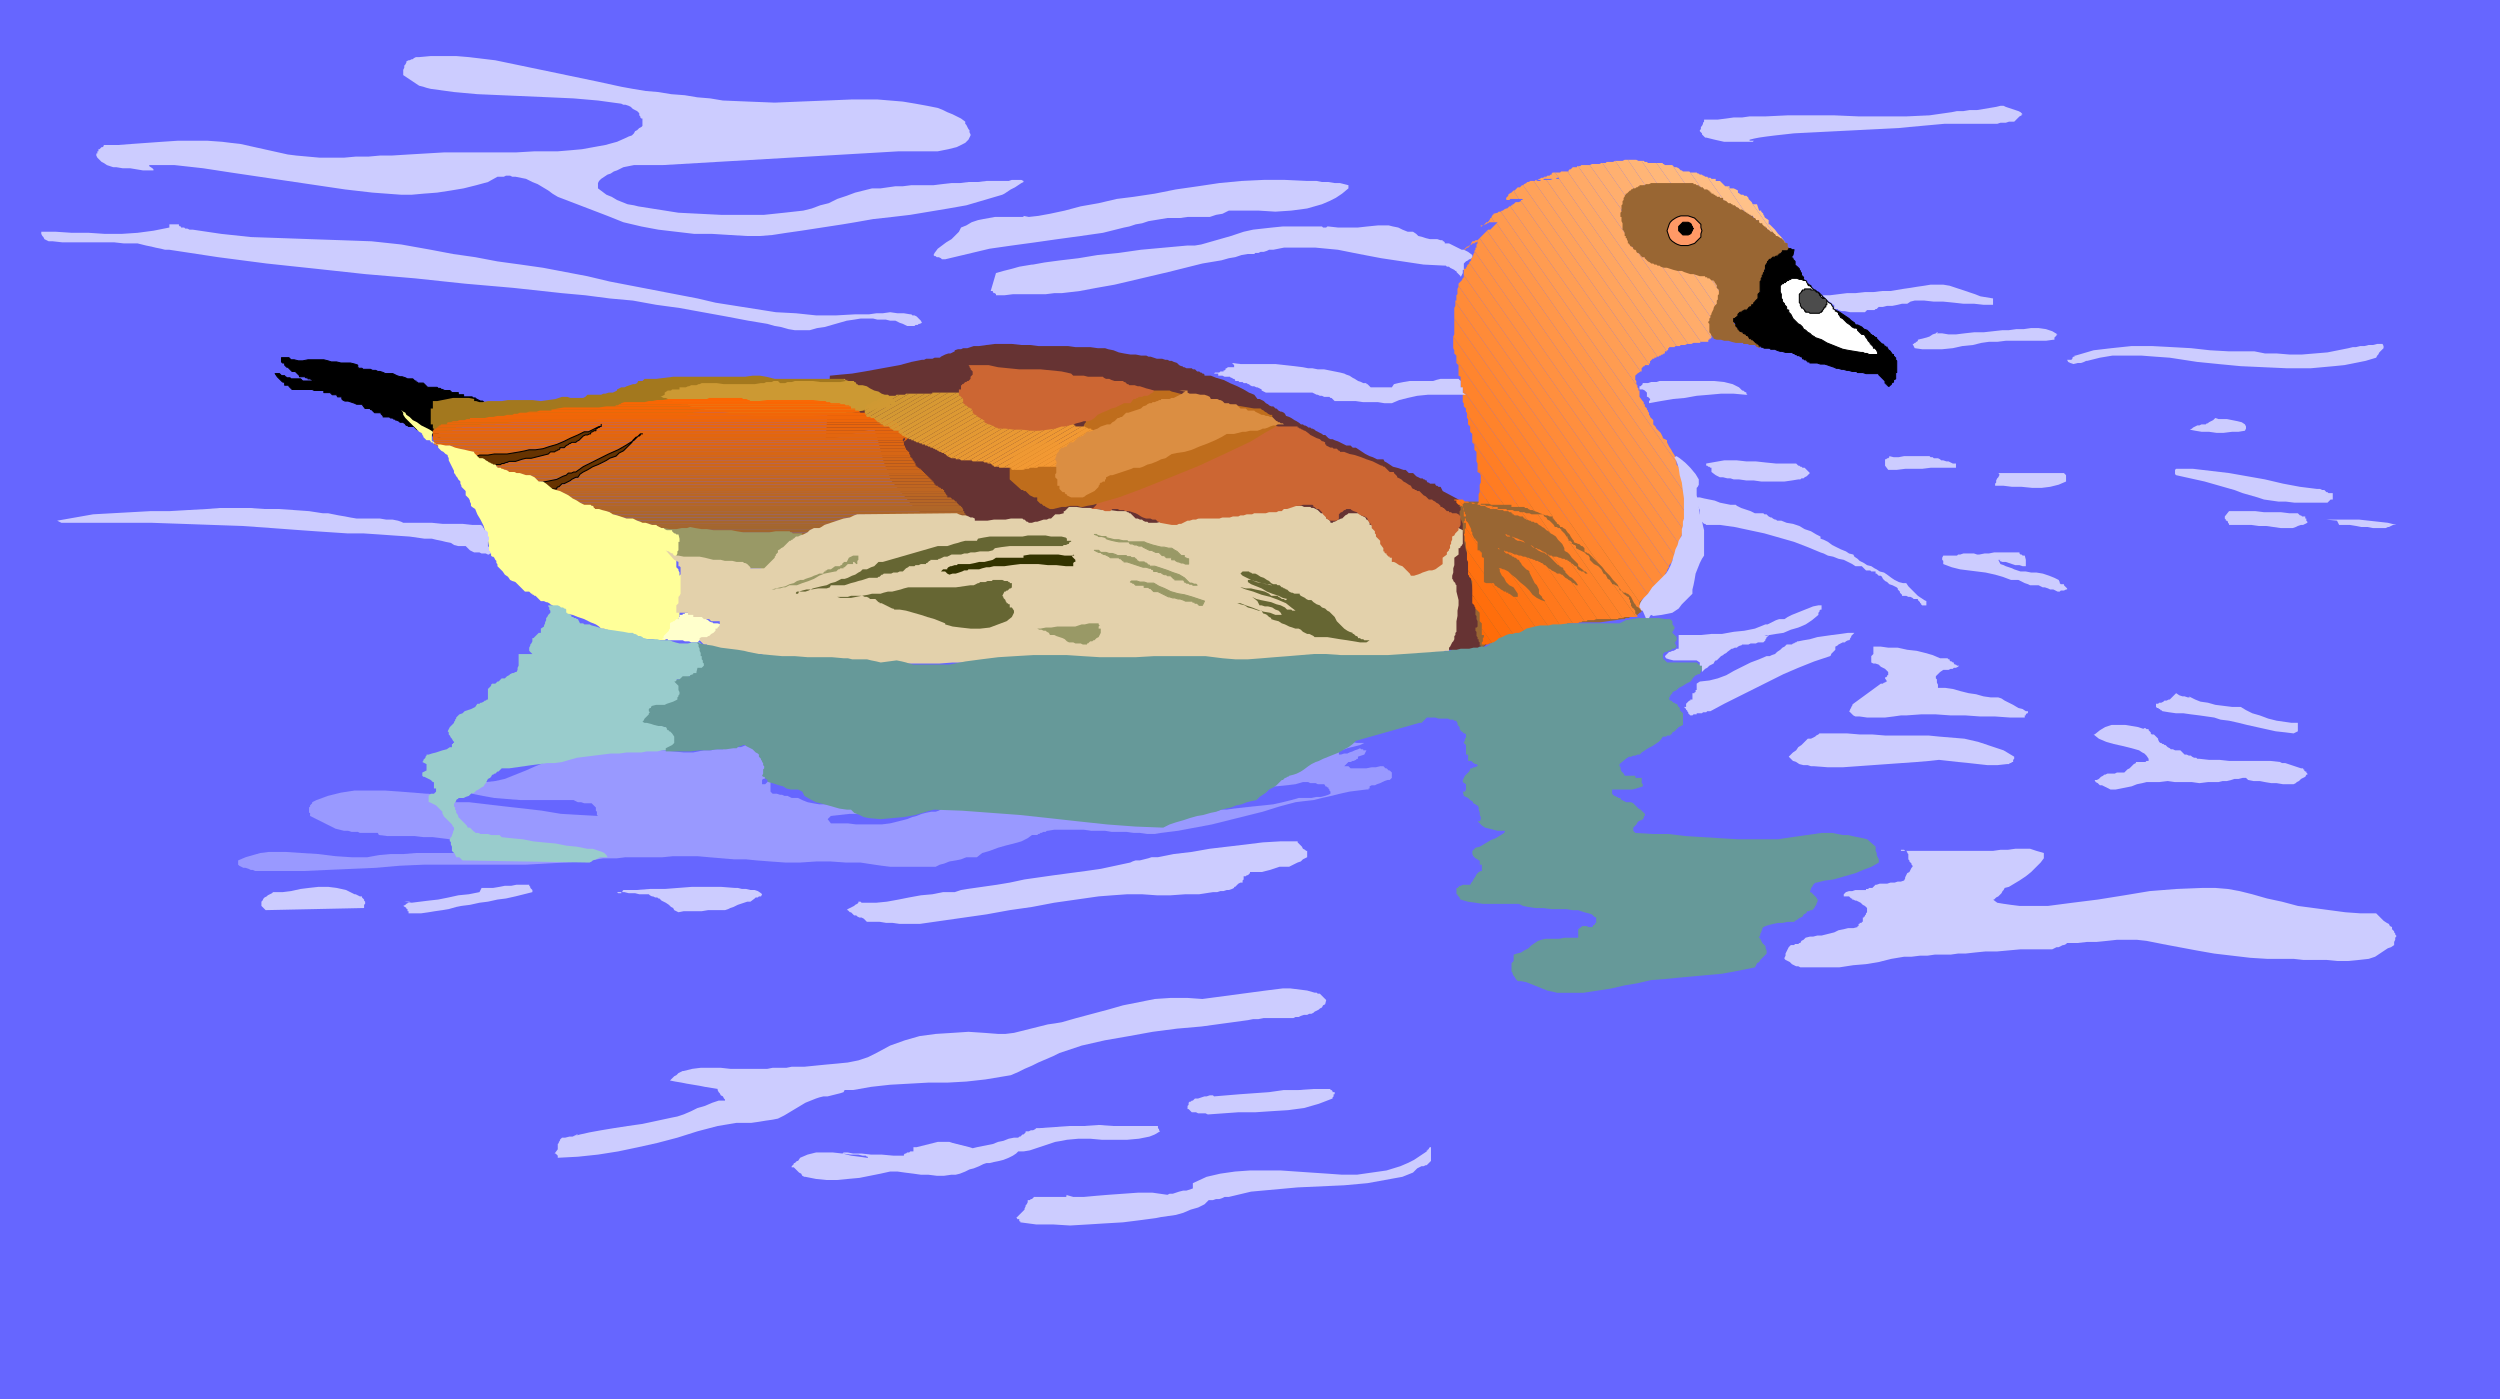 <svg xmlns="http://www.w3.org/2000/svg" fill-rule="evenodd" height="4.402in" preserveAspectRatio="none" stroke-linecap="round" viewBox="0 0 2362 1322" width="7.866in"><style>.pen0{stroke:#000;stroke-width:1;stroke-linejoin:round}.pen1{stroke:none}.brush3{fill:#963}.brush4{fill:#000}.brush56{fill:#630}.brush57{fill:#996}.brush61{fill:#663}.pen2{stroke:#996;stroke-width:1;stroke-linejoin:round}.brush63{fill:#c63}.brush154{fill:#ccf}</style><path class="pen1" style="fill:#66f" d="M0 1322h2362V0H0v1322z"/><path class="pen1" style="fill:#633" d="m784 355 10-1 11-1 12-2 11-2 11-2 11-2 11-3 10-2h2l2-1h6l2-1h5l1-1 2-1 2-1 3-1h2l2-1 2-1v-1l3-1h3l2-1h4l3-1 3-1h5l7-1 8-1h16l9 1h8l8 1h28l7 1h14l7 1h7l3 1 5 1 5 2 5 1 6 1h5l5 1h5l2 1h2l3 1 3 1h5l3 1h2l2 1h2l2 1 3 1 2 2 2 1h1l1 1h1l2 1h5l1 1h2l2 2h2l1 1h1l1 1h1l1 1v1h6l5 2 7 2 6 3 7 3 6 3 5 3 5 2 3 4h2l2 1 2 1 2 2 2 1 1 1 2 1h2l1 1 1 1h1l1 1 1 1 2 1h1l2 1 1 1 1 2 3 1 2 1 3 2 2 1 3 2 1 1h2l1 1h1l2 1 1 1h2l1 1h1l2 1 1 1 2 1 2 1 2 1 1 1h2l1 1 2 2 2 1h2l2 1 3 1 2 1 2 1 2 1 2 1h4l2 2h3l3 2 3 2 3 2 4 2 3 1 4 2h6l1 2 2 1 3 2 3 2 4 1 3 1 3 1h2l3 3h4l1 1 1 1 1 1 2 1 2 1h2l1 1h1l1 1h1v1l1 1h1l1 1h5v1l1 1h1l1 1h2l2 4 15 8v1l1 1 1 1v1h1l1 1 1 4v5l2 2 1 2v11l-1 2v2h2l1 3 2 4 1 4 1 4v4l1 4 1 4 1 3 1 2v5l2 4 1 5 1 5 2 6v6l1 5 1 5v5l1 2v3l1 2v3l1 2v6l1 2-2 4-4 4h-2l-1 1h-1v1h-1v1l-1 1h-16l-9-1h-25l-8-1h-8l-19-3-19-2-19-2-20-2-19-1h-19l-19 1-19 1-109 10-12 1-13 1h-14l-14-1-13-1-14-2-12-3-10-5-4-5-4-5-6-5-5-5-5-5-5-6-3-5-2-6-1-5-1-5-1-4-1-5-1-4-2-5-1-5-1-5-1-3-1-4-1-3-2-3-1-4v-3l-1-3-1-4v-4l-2-2-2-2-2-2-7-1h-8l-8-1h-9l-4-1-3-1-4-2-3-3-22-26-1-4-2-5-3-7-2-7-2-8-2-7-2-6-1-4-46 11 4-61z"/><path class="pen1 brush3" d="M1387 474h10l2-1h3l2-2h5l1 1h3l2 1h7l4 1 4 1h3l4 1h11v1h1v1h4l1 1h1l2 1h1l2 1h1l2 1h1l2 1 2 2 2 1 3 1 3 1 2 1 2 2 1 1 1 1h1l1 1h1l1 1 1 1h1l1 1 1 1h1v1h1l2 1 2 2 3 2 2 2 3 2 2 2 2 2 2 1v1h1v1l1 1 1 1h1l1 1 1 1 1 1 2 1 1 1 1 1 1 1 1 2 1 2 2 2 2 2 2 2 1 2 2 2v2h1v1h1l1 1 1 1v1l1 1v2l1 1 1 1h1v2l1 1v1l1 1v1h1v2h1v1l1 1v2h1v1h1v2l1 2h1v1h1v3h1v6l-1 1v1h-1v1h-1l-1 1-1 1h-3v1h-1v1h-3l-1 1h-3l-1 1h-2l-7 1-7 1-7 1h-22l-7 1-7 1h-4l-2 1h-1l-2 1h-2l-3 1h-2l-3 1-3 1-3 1h-2l-3 1-2 1-5 1-4 2-5 1-5 1-4 2-5 1-4 1-5 1h-2l-2 1v1l-4 2v-2h-1v-3l-1-1v-2h-1v-2l-1-1v-4l-1-1v-3h1l1-1v-5l-1-2v-3l-1-1v-10l-1-6-1-5-1-6-1-5v-5l-1-5-1-1v-10l-1-1v-2l-2-5-1-5-1-5v-5l-1-5v-5l-2-5-1-4v-3l1-1v-3h-1v-5h8z"/><path class="pen1 brush4" d="m459 381-2-1-1-1h-2l-2-1-2-1-1-1h-2l-1-1h-8v-2h-5v-2h-6l-2-2h-5l-2-1h-1l-1-1h-2l-1-1h-9l-1-1-1-1-1-1-1-1h-5l-1-1h-1v-1h-1l-1-1-1-1h-5l-2-1-3-1h-2l-3-1-2-1-2-1h-7l-2-1-3-1h-2l-2-1h-3l-2-1h-7l-1-1h-3l-1-1v-2l-3-1-4-1h-9l-4-1h-5l-3-1-4-1h-15l-5 1h-4l-4-1h-3l-2-2h-7v4l1 1h2v2l2 2h1l1 1 1 1 1 1 1 1h3l1 1 1 1 1 1 1 1v1h5l1 1h2v1h2l4 2h-11l-2-2h-9l-1-1h-3l-1-1h-1v-1h-3l-2-2h-4l2 3 2 2 2 2 1 1h1l1 1v2h4v1l1 1 1 1 1 1h19l2 1h9v2h6l2 2h4l1 2h4v2l1 1 2 1h3l3 1 3 1 2 1h5l3 4h5v1h1l1 1 1 1 1 1h6v1l1 1 1 1v1h6l1 1h2l1 1h1l1 1h1l2 1 1 1h3l1 1h1v1l1 1h1l1 1h5l1 1 1 1 1 1h1l1 1h3l2 1h4v2h4v2h3l4 2h-1v-1l-1-1v-4l4-1h1l1-1h2l1-1h4v-1l2-1 1-1 2-1 1-1 2-1 1-1v-1h2l2-1 1-1h1l2-1h2v-2l3-4h2v-1l1-1 1-1h1l1-1v-3h4z"/><path class="pen0" fill="none" d="m459 381-2-1-1-1h-2l-2-1-2-1-1-1h-2l-1-1h-8v-2h-5v-2h-6l-2-2h-5l-2-1h-1l-1-1h-2l-1-1h-9l-1-1-1-1-1-1-1-1h-5l-1-1h-1v-1h-1l-1-1-1-1h-5l-2-1-3-1h-2l-3-1-2-1-2-1h-7l-2-1-3-1h-2l-2-1h-3l-2-1h-7l-1-1h-3l-1-1v-2l-3-1-4-1h-9l-4-1h-5l-3-1-4-1h-15l-5 1h-4l-4-1h-3l-2-2h-7v4l1 1h2v2l2 2h1l1 1 1 1 1 1 1 1h3l1 1 1 1 1 1 1 1v1h5l1 1h2v1h2l4 2h-11l-2-2h-9l-1-1h-3l-1-1h-1v-1h-3l-2-2h-4l2 3 2 2 2 2 1 1h1l1 1v2h4v1l1 1 1 1 1 1h19l2 1h9v2h6l2 2h4l1 2h4v2l1 1 2 1h3l3 1 3 1 2 1h5l3 4h5v1h1l1 1 1 1 1 1h6v1l1 1 1 1v1h6l1 1h2l1 1h1l1 1h1l2 1 1 1h3l1 1h1v1l1 1h1l1 1h5l1 1 1 1 1 1h1l1 1h3l2 1h4v2h4v2h3l4 2h-1v-1l-1-1v-4l4-1h1l1-1h2l1-1h4v-1l2-1 1-1 2-1 1-1 2-1 1-1v-1h2l2-1 1-1h1l2-1h2v-2l3-4h2v-1l1-1 1-1h1l1-1v-3h4"/><path class="pen1" style="fill:#a3781e" d="M787 358h-55l-4-1-4-1-6-1h-7l-7 1h-68l-8 1-8 1h-11l-2 2h-4l-1 2-2 1h-2l-3 1-3 1-2 1h-3l-2 1-2 1v1l-2 1-2 1h-4l-3 1h-2l-2 1h-13l-2 2-2 1h-12l-3-1h-5l-6 2-7 1-7 1-8-1h-23l-6 1h-13l-5 1h-3l-3-1h-2v-2l-5-1h-15l-5 1-5 1-5 1h-4v7h-2v15h2v4h1v3h12v-1h5l2-2h1l1-1h5l2-1h2l5-1h5l6-1h11l5-1h6l5-1 9-1 10-1h61l3-2 6-1h14l8 1 7 1h7l5-1h3l4-1h26l9-4 11-1h22l12 1h12l11 1 10-1 12-2 12-1h36l12 1h23l6-6v-3l-6-6h-1l-2-1-2-1-2-2-3-1-2-1-2-1h-3v-1l-1-1h-1l-1-1h-2l-1-1h-4v-1h-1l-1-1-1-1h-1v-1h-10z"/><path class="pen1" style="fill:#c93" d="m802 359-3 1-5 1h-19l-7-1h-17l-3 1h-4l-2 1h-5l-2-2h-4l-2 1h-5l-2 1h-3l-6 1h-29l-7-1h-14l-2 1h-1l-2 1h-5l-2 1h-1l-2 1h-6v2h-7l-1 1h-3l-3 2v2l-4 2h1l2 1h2l2 1 2 1 2 1 1 1 1 1h6l1 1h6l2 2 3 1 3 1 4 1h3l4 1h7l12 2 13 2 13 1h14l13 1h14l13-1 12-1h4l5-1h6l5-1h5l5-1 5-1 4-2h14l4-1h2l2-1v-2h4l2-1-8-8h-3l-3-1-3-2-4-1-4-2-3-2-4-1h-4l-1-1h-1v-1l-1-1h-1v-1h-8l-1-1h-1v-1h1l1 1h3z"/><path class="pen1 brush3" d="M867 514H746l-2-1h-3l-3-1h-14l-4-1h166l-2 1h-10l-2 1h-3l-2 1z"/><path class="pen1" style="fill:#9b6632" d="M886 511H711l-2-2h-16 203-1l-2 2h-7z"/><path class="pen1" style="fill:#9d6631" d="M896 509H693v-2h-2l-8-1h-8l-8 1h-47l-2-1h-6 297-1l-1 1h-4l-2 1h-4l-1 1z"/><path class="pen1" style="fill:#9f6630" d="M909 506H610l-2-1h-5l-2-1h-3l-2-1h319-4v1l-1 1h-1v1z"/><path class="pen1" style="fill:#a1662f" d="M915 503H596l-2-2h-3l-2-1h327v3h-1z"/><path class="pen1" style="fill:#a3662e" d="M916 500H589v-1h-4l-2-1h-1l-1-1h336v3h-1z"/><path class="pen1" style="fill:#a5662d" d="M917 497H579v-1h-12v-1h-1 351v2z"/><path class="pen1" style="fill:#a7662c" d="M917 495H566l-1-1h-1v-1h-2v-1h-5 360v3z"/><path class="pen1" style="fill:#a9662b" d="M916 492H556l-1-1h-3l-2-1h-1l-1-1h-2 370v3z"/><path class="pen1" style="fill:#ab662a" d="M916 489H545l-1-1h-2l-1-1h-2v-1h-5 378l1 1h1v1h1v1h1z"/><path class="pen1" style="fill:#ad6629" d="M912 486H534l-3-1v-2h380v2h1v1z"/><path class="pen1" style="fill:#af6628" d="M911 483H530l-1-1v-1l-1-1h381l1 1v2h1z"/><path class="pen1" style="fill:#b16627" d="M909 480H528l-2-1h-1v-1h383v1h1v1z"/><path class="pen1" style="fill:#b46626" d="M907 478H525v-1l-1-1-1-1h381l1 1 1 1 1 1z"/><path class="pen1" style="fill:#b66625" d="M904 475H523v-1h-1v-2h379l1 1 1 1h1v1z"/><path class="pen1" style="fill:#b86624" d="M901 472H522v-2h-2v-1h375v1h3l1 1 1 1h1z"/><path class="pen1" style="fill:#ba6623" d="M895 469H520v-3h373l1 1v1h1v1z"/><path class="pen1" style="fill:#bc6622" d="M893 466H505l-3-1h-2l-2-1h-6 400v1h1v1z"/><path class="pen1" style="fill:#be6621" d="M892 464H492l-1-1h-5l-1-1h-4l-1-1h-1 410v1h2v1h1v1z"/><path class="pen1" style="fill:#c06620" d="M888 461H479v-1h-1l-1-1h-5v-1h412v1h2v1h1l1 1z"/><path class="pen1" style="fill:#c2661f" d="M883 458H472l-1-1h-1v-2h412v1l1 1v1z"/><path class="pen1" style="fill:#c4661e" d="M881 455H468v-1h-2v-1h-2v-1h415v1h1v1h1v1z"/><path class="pen1" style="fill:#c6661d" d="M879 452H464v-1h-1l-1-1v-1h414v1h1v1h1v1h1z"/><path class="pen1" style="fill:#c8661c" d="M876 449H461l-1-1h-1l-1-1h-1 417v1h1v1h1z"/><path class="pen1" style="fill:#ca661b" d="M873 447H457l-1-1-1-1h-1v-1h-1 418v1h1v1h1v1z"/><path class="pen1" style="fill:#cd6619" d="M870 444H453v-2l-1-1h415v1h1l1 1h1v1z"/><path class="pen1" style="fill:#cf6618" d="M867 441H452l-4-3h417v2h1v1h1z"/><path class="pen1" style="fill:#d16617" d="M865 438H448v-3h415v1h1v1l1 1z"/><path class="pen1" style="fill:#d36616" d="M863 435H448v-1l1-1h2v-1h410v1h1v1l1 1z"/><path class="pen1" style="fill:#d56615" d="M861 432H451h4l1-1h5-12l-1-1h412v2h1z"/><path class="pen1" style="fill:#d76614" d="M860 430H448v-1h-1l-1-1h-4l-2-1h-3 422v2l1 1z"/><path class="pen1" style="fill:#d96613" d="M858 427H437l-2-1h-8l-2-1h-7v-1h-1 439v1h1v1h1v1z"/><path class="pen1" style="fill:#db6612" d="M856 424H417l-1-1h-1v-1h-1l-1-1h442v2h1v1z"/><path class="pen1" style="fill:#d61" d="M855 421H412v-1h-2v-2h444v3h1z"/><path class="pen1" style="fill:#df6610" d="M854 418H410v-2h-1 444v1h2l1-1h-2v2z"/><path class="pen1" style="fill:#e1660f" d="M856 416h-1v-2h-1l-1 1v1H409v-3h448l1 1-1 1-1 1z"/><path class="pen1" style="fill:#e3660e" d="M857 413H409v-3h447l1 3z"/><path class="pen1" style="fill:#e6660d" d="M854 410H409v-3h443v1h1v1h1v1z"/><path class="pen1" style="fill:#e8660c" d="M852 407H409v-1h2v-1h1l1-1h438v2h1v1z"/><path class="pen1" style="fill:#ea660b" d="M851 404H413l1-1h1v-1h1l1-1h432l1 2h1v1z"/><path class="pen1" style="fill:#ec660a" d="M849 401H417h5l1-2h424l2 2z"/><path class="pen1" style="fill:#ee6609" d="M845 399H426l2-1h4l2-1h5l2-1h394l1 1h6v1h2l1 1z"/><path class="pen1" style="fill:#f06608" d="M833 396H443h1v-1h14l4-1h4l4-1h354l1 1h1l1 1h3l1 1h2z"/><path class="pen1" style="fill:#f26607" d="M823 393H473h3l3-1h5l2-1h3l2-1h326l2 2h3v1h1z"/><path class="pen1" style="fill:#f46606" d="M817 390H494h3l3-1h7l3-1h11v-1h287v1h3l2 2h4z"/><path class="pen1" style="fill:#f66605" d="M808 387H522l5-1 6-1h33l7-1h231v2h4v1z"/><path class="pen1" style="fill:#f86604" d="M804 384H573h8l1-1h2l1-1h213l1 1h3l1 1h1z"/><path class="pen1" style="fill:#fa6603" d="M795 382H586l1-1 3-1h19l4-1h167l1 1h3l1 1h8l2 1z"/><path class="pen1" style="fill:#fc6602" d="M776 379H616l5-1h5l6-1h36l2-1h31l1 1h3l2 1h1l1 1h8l8-1h43l8 1z"/><path class="pen1" style="fill:#f60" d="M697 376h-19 19z"/><path class="pen1 brush56" d="M455 430h6l6-1h12l6-1 6-1 5-1 4-1h6l7-1 6-2 7-2 7-3 6-3 7-3 6-3h4l2-1 2-1 2-1 2-1 2-1h2v-2 2h-1l-1 1h-1l-1 1h-1v2h-2l-1 1h-1l-1 1v1h-1l-2 1h-2l-2 1-1 1-2 2-1 1-2 1-1 1h-4l-1 1h-1l-1 1-2 1-1 1-1 1h-4v1l-1 1h-1l-1 1h-1l-1 1h-4l-2 2-4 1-4 1-4 1-4 1h-5l-4 1-3 1-3 1h-6l-2 1h-1l-2 1h-2l-1 1h-4l-1 1h-9l-2 1h-3l-1 1h-5v-6h1v-3l1-1 1-1 2-1h2z"/><path class="pen0" fill="none" d="M455 430h6l6-1h12l6-1 6-1 5-1 4-1h6l7-1 6-2 7-2 7-3 6-3 7-3 6-3h4l2-1 2-1 2-1 2-1 2-1h2v-2 2h-1l-1 1h-1l-1 1h-1v2h-2l-1 1h-1l-1 1v1h-1l-2 1h-2l-2 1-1 1-2 2-1 1-2 1-1 1h-4l-1 1h-1l-1 1-2 1-1 1-1 1h-4v1l-1 1h-1l-1 1h-1l-1 1h-4l-2 2-4 1-4 1-4 1-4 1h-5l-4 1-3 1-3 1h-6l-2 1h-1l-2 1h-2l-1 1h-4l-1 1h-9l-2 1h-3l-1 1h-5v-6h1v-3l1-1 1-1 2-1h2"/><path class="pen1 brush56" d="M483 459h4l6-1h5l6-1 6-1 6-1 5-1 5-1 2-1 2-1 2-1 3-1 2-2h3l2-1h2l7-5 8-4 8-4 8-4 9-4 7-4 8-5 6-6h2-2v1l-1 1h-1l-1 1h-1l-1 1-2 2-1 2-2 2-3 3-3 3-4 2-3 3-3 1-3 1-3 2-4 2-4 2-5 2-5 3-4 2-3 2-2 3h-2l-2 1-2 1-1 1-2 1-2 1-2 1h-2l-1 1-1 1-1 1h-1l-1 1v1h-4l-1 1h-2l-2 1-3 1-2 1h-7v-2h-9v-2h-6l-2-2h-3v-1h-2z"/><path class="pen0" fill="none" d="M483 459h4l6-1h5l6-1 6-1 6-1 5-1 5-1 2-1 2-1 2-1 3-1 2-2h3l2-1h2l7-5 8-4 8-4 8-4 9-4 7-4 8-5 6-6h2-2v1l-1 1h-1l-1 1h-1l-1 1-2 2-1 2-2 2-3 3-3 3-4 2-3 3-3 1-3 1-3 2-4 2-4 2-5 2-5 3-4 2-3 2-2 3h-2l-2 1-2 1-1 1-2 1-2 1-2 1h-2l-1 1-1 1-1 1h-1l-1 1v1h-4l-1 1h-2l-2 1-3 1-2 1h-7v-2h-9v-2h-6l-2-2h-3v-1h-2"/><path class="pen1 brush57" d="m613 500 3-1h11l6 1h6l5-1h5l3-1 5 1 6 1h5l6 1h17l5 1 6 1h25l6-1h13l1 1h1l1 1h9l-2 5h-2v2h-2v2l-2 2-2 1-2 1-1 1-2 2-2 1-1 2-1 1h-1v4h-2v5h-2v1h-1v1h-1v2l2 2h-2l2 2v1h-1v1l-1 1v2-1l-1-1v-1l-1-1h-1l-1-1h-6v-1l-1-1-1-1h-1v-1h-8l-7-1h-7l-7-1-7-1-7-1h-14l-1-1-3-1-3-1-3-1-3-1-3-1-3-1h-4l-1-1-1-1v-2h-4l-1-1-1-1-1-1v-1h-1v-3h-2v-1l-1-1h-1l-2-7h-2l-1-1v-1l-1-1-2-1-2-1-2-1z"/><path class="pen1" style="fill:#ff9" d="M642 544v-3l-1-2v-1l-1-1-1-1v-11l1-2v-2l1-1v-8h1v-3l-1-4h-2l-1-1h-1l-1-1-1-1v-1h-5l-2-1-1-1h-2l-2-1-2-1-1-1h-4l-3-1-3-1h-3l-2-1-3-1-2-1-2-1h-6l-3-1-3-1-3-1-4-1-3-2-3-1-4-1-3-1h-4v-1h-1v-1l-1-1h-1l-1-1h-6l-4-2-3-2-4-2-4-3-4-2-4-2-4-1-3-1-6-5-3-2h-4l-4-4-4-2h-4l-3-1-3-1h-3l-2-1h-5l-1-1-2-1h-1l-2-1h-1l-1-1h-3v-1h-1v-1l-1-1h-2l-1-1h-1l-1-1h-1l-1-1-2-1-1-1-2-1h-3l-1-1-1-1-1-1-1-1-1-1v-1l-5-1-4-1-5-1-4-1-5-2h-4l-5-1h-4l-1-1h-2v-1h-2v-1h1v-6l1-2v-1l-3-2-4-2-4-2-4-3-4-2-3-3-3-2-1-2-4-2h1v1l1 1v2l2 3 2 2 2 2 2 2 3 3 2 2 2 2 2 1 1 1v1l1 1v1l1 1 1 1 1 1h3l1 1h2l1 1 4 3v2l1 1 1 1 1 1 2 1 1 1 1 1 2 1v1l1 2v2l1 2 1 2 1 2 1 2 1 2v2l1 1 1 2 1 1 1 2 2 2v2l1 2v1l4 4v4l1 1 1 1 1 1 1 2v1l1 2v2l1 1 3 2 2 5 3 5 3 6 2 7 2 6 1 6v5h1v2h1v2l1 1h1l1 1 1 2 1 1v2l1 1v2l1 1 2 2 2 2 2 3 3 2 2 3 2 1 3 1 9 9h4l1 1 1 1h1v1h1l1 1h1l1 1 1 1 1 1 1 1 1 1h3l2 1h1l2 1 1 1 2 1 1 1 1 1h3l1 1 1 1 1 1 1 1 1 1h1l3 1 5 1 5 2 6 2 6 3 5 2 3 2 2 2h3l1 1h2l1 1 2 1h1l1 1h7l2 1h4l2 1h3l1 1h1l2 1h3l2 1h1l2 1h8l3 1h8l1-1 1-1h1l1-1h3l2-2v-2l-1-1v-2l-1-1v-2h1v-1l1-1 1-1 1-1v-1l1-1 1-1 1-4v-5h1l1-1h1v-1h1l1-1 1-1v-3h1v-1h1v-1h-1v-1l-1-1h-1v-1l-1-1v-4l-2-2v-4l2-2v-9h-2l-1 1-1 1z"/><path class="pen1" style="fill:#ffc" d="M626 603h1v-2l1-1 1-1 2-2 1-1v-1l1-1v-5l1-1h1l1-1h1l1-1 1-1h2v-2h1v-2h3v-1h2v-1h14v2h4v2l1 1 1 1 2 1 1 1 2 1h1l1 1h4l3 1v1h-1v3h-2v1h-1v1l-1 1v1l-2 2-2 2-4 1h-3v2h-4l-2 2h-6l-2-1h-4l-2-1h-14v-2 1h-5v-1z"/><path class="pen1" style="fill:#e3d1ab" d="m629 520 8 9 4 2v4h1l1 1v25l-1 2-1 1v6l-2 2v7h11v2h5v2h8l2 2h5l2 2h8v5h-1l-1 1v1h-2v2l-1 1-1 1-2 1-1 1-1 1h-1l-1 1h-5l-2 1v2l2 2 2 2h3v2h4l2 2h3v1h1v1h10l5 1h5l5 1 6 1h10l2 1 3 1h4l4 1 4 1h3l2 1 2 1h18l10-1h10l10 1h9l10 1 9 1 13 1h55l13-1h38l12-1h37l12 1h11l11 2 8 1h54l11 1 11 1h25l12-1 13-1 11-1h11l4-2h6l6 1 8 1 8 1h7l8-1 6-1 5-1h35l8-1h8l8-1h9l8-1 8-2 7-1v-2h3l4 1h12l4-1h4l3-2h8l1-1h4v-3l1-1 1-2 1-2 1-1 1-2v-3l1-1v-2l1-1v-10l1-5v-5l1-5v-5l-1-4-1-4v-6l-1-1v-1l-1-1-1-1v-1l-1-1v-3l1-3v-4l1-3v-7l4-3v-6h1l1-1v-1h1v-1l1-1v-13l-4-2h-6l-3 2-4 4-2 4v7h-2l-2 6 1 1v2h1v2l-4 2v4l-1 1-2 1-1 1-1 1-1 1h-10l-1-1-1-1-1-1h-2l-2-1-1-1h-1l-2-1-1-1-1-1v-1h-2l-1-1h-1l-1-1h-1l-9-9-2-2v-1l-1-1v-1l-1-1-1-1-2-1-1-1h-1l-1-1v-2l-1-1v-2h-2v-1l-1-1v-1l-1-1v-1h-1l-1-1v-1h-2v-2l-1-2-2-1-1-2-2-1-2-1-1-1v-1h-11l-1 1-2 1-1 1-1 1-1 1h-1l-2 1h-1l-1 1-2 1h-1l-1 1h-2v-1l-1-1v-1h-1l-1-1h-1v-2l-1-1v-2h-4l-1-1-1-1-1-1-2-1-2-1h-2l-1-1h-6l-2-1h-5l-2-1h-5v1l-1 1h-1l-2 1-1-1h-4l-11 2-12 2-11 2-12 2-12 1-11 1-12 1h-12l-3 1-4 1h-4l-4 1h-4l-4 1h-8l-1-1h-2l-2-1-1-1h-2l-2-1h-2l-5-5h-1l-1-1h-1l-1-1h-8l-7-1h-6l-7-1-6-1h-7l-6-1h-7l-1 1-1 1-1 1-1 1h-1v2l-4 1h-4l-4 4h-2l-2 1h-3l-3 1-3 1h-2l-3 1h-3l-1-1h-1l-1-1-1-1h-1l-1-1h-11l-5 1h-11l-6 1h-12v-2l-2-1h-2l-2-1-3-1h-3l-3-1-2-1h-2l-92 1-3 1-4 2-6 1-6 2-6 2-6 2-3 2-2 1h-5l-2 1-2 1-2 2-2 1-2 1-3 1-2 1h-2l-1 1-1 1h-1v1h-1l-1 1h-1l-2 2-1 1-1 1-2 2-2 1-1 1-2 1v2l-1 1-1 1v1l-1 1v1l-10 10h-13v-1l-1-1-1-1-1-1-2-1h-1l-1-1h-6l-4-1h-7l-4-1h-7l-4-1-4-1-5-1h-15l-5-1h-4l-1-1v-1h-1l-2-1-1-1h-1l-2-1z"/><path class="pen1 brush57" d="M810 533v-3l1-1v-4h-5l-4 2-2 4h-3v1h-1v1l-1 1h-1v1h-5l-4 3h-3l-1 1h-1v1h-1l-1 1v1h-4l-2 1-3 1-2 1-3 1-3 1-2 1h-3l-3 1-3 2-4 1-4 2-5 1-4 1-4 1h-3 6l2-1h3l3-1h2l2-1 2-1h7l5-2 6-2 5-2 5-3 5-2 5-1 5-1h1l1-1 1-1h1l1-1h3v-1h1l1-1 1-1 1-1h5v-2h1l1 1 1 1h1z"/><path class="pen1 brush61" d="m1007 508-4-1h-10l-5-1h-17l-5 1h-31l-6 1-5 1-1 2h-11l-4 1-3 1-4 1-3 1-3 1h-9l-52 15h-4l-1 1-2 2-1 1-3 1-2 1-2 1h-4l-2 2-2 1-3 2-3 1-4 2-3 1h-3l-2 1-4 2-4 1-4 2-5 1-4 1-4 1-4 2-3 1h-8l-1 1v1h2l1-2 3-1 4-1h5l6-1h8l3-1 1-2h13l3-1 3-1 4-1 3-1 4-1 3-1 3-1h8l1-1h1l1-1 1-1h1l1-1h7l2-1h4l2-1h3l1-1 1-1 1-1 2-1 1-1h5l1-1h3l2-1h5v-1h1l1-1 1-1h1v-1h7l1-1h1l2-1 2-1h3l2-1 2-1h9l3-1h3l3-1h4l5-1h8l4-1 2-2 6-1 8-1h50l1-1h2l2-1h1v-1l1-1h1v-1h-4v-2l-1-1z"/><path class="pen1" style="fill:#330" d="M1015 525h-9l-6-1h-27l-6 1v2h-26l-3 2-4 1-4 1h-5l-4 1-5 1h-11l-1 1h-2l-3 1h-1l-2 1-1 1v1h-4l-2 2h4l2 2 2 1 3-1h3l3-1 3-1 2-1h3l1-1h10l3-1 4-1h3l4-1h10l7-1 8-1h17l9 1h8l9 1h7v-3l1-1h1v-2l-1-1-1-1-1-1v-1l1-1 1 1z"/><path class="pen1 brush61" d="M954 550h-1l-1-1h-3l-2-1h-9l-1 1h-4l-2 1h-5l-1 1h-1l-2 1-2 1h-3l-7 1-7 1h-45l-4 1-3 1-4 1-4 1h-4l-4 1-3 1h-8l-4 1-6 1-5 1-5 1h-10l-3-1h10l3-1h11l2 1h2l2 1 1 1h5l1 1 1 1 1 1h1v1h2l2 1 2 1 2 1 2 1 2 1h1l1 1h5l6 1 7 2 7 2 6 2 7 2 5 2 5 2v1l7 2 8 1 9 1h9l9-1 8-3 8-3 5-4 2-4v-2l-2-3h-2v-3h-1l-1-1h-1v-1l-1-1v-1l-1-1-1-1v-1l-1-1 2-4h1l1-1h1l1-1 1-1h1l1-1v-4h-2v-1z"/><path class="pen1 brush57" d="M1038 589h-9l-4 1h-3l-3 1-3 1h-17l-6 1h-5l-5 1h-4 1l2 1h2l2 1h2l1 1 2 1 1 2h4l2 1 3 1 3 1 2 1 2 2 2 1h4l2 1h5l2 1h4v-1h1l1-1 1-1h2l1-1h1l2-2 2-1 2-4v-4h-2v-2l1-1-1-1v-1zm81-64h-3l-1-1-1-1-1-1-1-1-2-1-3-2h-3l-4-1h-3l-4-1-4-1-3-1-3-1-2-1h-24l-5-1-4-1-3-1v-2h-7l-2-2h-2l3 1 4 1 4 1 4 1 4 1h4l4 1h4l1 1h1v1l1 1h2l2 1h2l2 1h3l1 1 2 1 2 1 2 1h2l2 1 2 1h3l1 1 1 1 1 1h2l1 1 1 1h5v2h3l1 1 2 1h1l2 1h2l2 1h3v-5h-1l-2-1h-1v-1h-1l1-1z"/><path class="pen2" fill="none" d="M1119 525h-3l-1-1-1-1-1-1-1-1-2-1-3-2h-3l-4-1h-3l-4-1-4-1-3-1-3-1-2-1h-24l-5-1-4-1-3-1v-2h-7l-2-2h-2l3 1 4 1 4 1 4 1 4 1h4l4 1h4l1 1h1v1l1 1h2l2 1h2l2 1h3l1 1 2 1 2 1 2 1h2l2 1 2 1h3l1 1 1 1 1 1h2l1 1 1 1h5v2h3l1 1 2 1h1l2 1h2l2 1h3v-5h-1l-2-1h-1v-1h-1l1-1"/><path class="pen1 brush57" d="m1124 551-2-2-3-3-5-3-6-2-5-2-6-2-6-2h-5v-1h-1l-1-1-1-1h-1l-1-1h-5l-1-1h-1v-1l-1-1h-1v-1h-3l-1-1h-3l-1-1h-8l-2-1-3-1h-3l-3-1h-7l-4-2h4l1 1 1 1 1 1 2 1h1l2 1 2 1 1 1h8l1 1h1l1 1 1 1h1v1h3l3 1 3 1 3 1 3 1 3 1h3l3 1h2v1h1l1 1v1h3l2 1h2l1 1 2 1h2l1 1h3l1 1 1 1 1 1h1v1h8l1 1v1h1l1 1h2l1 1h3v1h4l-1-1h-2l-2-1h-2z"/><path class="pen2" fill="none" d="m1124 551-2-2-3-3-5-3-6-2-5-2-6-2-6-2h-5v-1h-1l-1-1-1-1h-1l-1-1h-5l-1-1h-1v-1l-1-1h-1v-1h-3l-1-1h-3l-1-1h-8l-2-1-3-1h-3l-3-1h-7l-4-2h4l1 1 1 1 1 1 2 1h1l2 1 2 1 1 1h8l1 1h1l1 1 1 1h1v1h3l3 1 3 1 3 1 3 1 3 1h3l3 1h2v1h1l1 1v1h3l2 1h2l1 1 2 1h2l1 1h3l1 1 1 1 1 1h1v1h8l1 1v1h1l1 1h2l1 1h3v1h4l-1-1h-2l-2-1h-2"/><path class="pen1 brush57" d="m1138 568-6-2-6-2-7-2-6-1-7-2-6-3-5-2-5-3h-6l-3-1h-4l-3-1h-5l-1 1h1l1 1h1l1 1 1 1h8v2h4l1 1h1l1 1 1 1 1 1h4l2 1 2 1 2 1 2 1 2 1h1l3 1h2l3 1h2l3 1 2 1h7v1h2v1h2l2 2h3l2-4z"/><path class="pen2" fill="none" d="m1138 568-6-2-6-2-7-2-6-1-7-2-6-3-5-2-5-3h-6l-3-1h-4l-3-1h-5l-1 1h1l1 1h1l1 1 1 1h8v2h4l1 1h1l1 1 1 1 1 1h4l2 1 2 1 2 1 2 1 2 1h1l3 1h2l3 1h2l3 1 2 1h7v1h2v1h2l2 2h3l2-4"/><path class="pen1 brush61" d="m1239 567 2 2 3 2 3 1 2 2 3 1 2 2 2 1 1 1 4 4 1 2 1 2 2 2 3 3 2 2 3 2 2 1 3 1v1h1l1 1 1 1h1l1 1v1h2l1 1h2l1 1h5l-3 2h-6l-6-1-6-1-7-1-6-1-6-1h-12l-1-1-2-1-2-1h-2l-2-1-2-1-2-2-2-1h-3l-3-1-3-1-4-2-3-1-3-2-4-1-3-1v-1l-2-1-1-1-1-1-2-1h-1l-1-1-1-2h-3l-3-1-3-1-4-1-3-2-4-1-3-1h-3 6l5 2 6 2 5 2 6 2 6 1 5 2h6l-1-2-2-2-3-1-3-2-4-1h-3l-3-1h-2l-2-4-5-4 4 2 4 1 5 1 5 1 5 2 4 1 4 2 2 2h4l1 1h3l-4-3-5-4-7-3-8-3-8-2-8-3-7-2-5-2h-2 3l4 1h5l4 1 5 1 4 1 4 2 2 2h6l1 1 2 1 1 1h2l1 1h1l1-1-4-1-4-2-6-2-5-2-5-3-5-2-5-2-3-2v-2h3l3 1 4 1 3 1 4 1h3l3 1h3-4l-4-1-5-1-5-1-5-2-4-2-4-2-2-2 2-2h6l1 1h1l1 1h3l2 1 3 2 3 1 3 2 2 1 2 2 2 1h3l1 1h2l1 1 1 1h1l1 1h1l1 1h1l1 1 1 1 2 1h1l2 1h5v1l1 1 2 1 2 1 1 1 2 1h3z"/><path class="pen1 brush63" d="m1380 496-1 2-1 1v2l-1 1-1 1-1 1-1 2-2 1v3l-1 2v2l-1 1v3l-1 1v1l-1 1-1 1v2l-4 3v6l-7 5-3 1h-3l-3 1-3 1-2 1-3 1-3 1h-3l-1-2-2-2-3-3-2-2-3-1-3-2-2-1h-2v-4h-2v-1h-1l-1-1-1-1v-1h-1l-1-1v-1h-1v-3l-3-4v-3l-4-4v-2l-1-1v-2l-1-1-1-1-1-1v-3h-1v-1l-1-1-1-1v-1l-1-1v-1l-1-1-2-1-3-1-2-1-2-2-3-1-2-1-1-1h-4l-1 1h-1l-1 1-1 1h-1l-1 1-1 1v4l-2 2h-6l-4-2v-1l-1-1-1-1-1-1-1-2-1-1-1-1-1-1h-2l-1-1-1-1h-1v-1l-1-1h-9l-3 1h-3l-3 1-3 1-3 1h-3l-2 2h-3l-2 1h-7l-3 1h-11l-2 1h-5l-3 1h-3l-2 1h-5l-3 1h-7l-3 1h-20l-2 1h-3l-3 1h-2l-2 1-2 1-2 1h-2l-2 1h-5l-11-2-1-1h-1l-1-1-1-1h-3l-2-1h-4l-3-1-2-1-3-2-2-1-3-1-3-1h-4l-1-1h-4l-2-1h-5l-2 2h-5l-2-1h-2v-1h-11 2l1-1h1l1-1 1-1 1-1v-2h2v-1l1-1h1v-1h2l2-6h1l2-6h1l1-1v-1l1-1v-1l1-1v-2l4-2v-2l2-2h1l1-1h1l1-1v-1h2l2-1h2l1-1h4l1-1h1v-1l1-1h1v-1h5l1-1 2-1h1l1-1v-1h4l4-3 3-2h2l1-1h1l1-1 1-1v-1h2l1-1h1l1-1h6l1-1 1-1h1v-1h5v-1h1l2-1h2l2-1 2-1 2-1 2-1h5l3-1 4-1 3-1h4l4-1h4l3-1 3-1 2-1h7l2-2 5-1 5-1h6l7-1 6 1h18v1h1l1 1h1l1 1h1l1 1h1l4 3 1 1 2 1 2 1 2 1 3 1 2 2h1l2 1v2h1v1l4 2h2l1 1h3l1 1 1 1h1v1h4l5 2 5 1 6 2 5 2 6 2 4 2 4 2h1l1 1h1l1 1 1 1 1 1 1 1 1 1h4v1l1 1 1 1 1 1v1l2 1 2 1 2 2 2 1 3 2 2 1 1 2 1 1h1l1 1h1l1 1h2l1 1 1 1 1 1 1 1 2 1 1 1 1 1 1 1h3l1 1 2 1 1 1 2 1 1 1 1 1v1h2v1h1l1 1 1 1 1 1h2v1h2l1 1h4l2 1 2 2v8z"/><path class="pen1" style="fill:#bf6d1c" d="m1133 440 28-13 21-10 13-8 9-5 3-3 1-2-2-1-3-1v-2h-1v-3h-2l-2-1-1-1-2-1-1-1-2-1-1-1h-6l-6-1-6-1-6-1-6-1h-6l-5-1h-6l-1-1h-1l-1-1-2-1-1-1-1-1-2-1h-4l-3-1h-5l-4-1-4-1-4-1-4-1-2-1h-23l-5-1-4-1-3-1h-7l-3 1h-5l-3 1h-3l-1 1-2 1-2 2-2 1-2 2-2 2-1 2-1 2-4 1v4l-1 2-1 2-1 2v1l-1 2h-1v1l-1 1v2l-1 1-1 2v1l-1 1v1h-1v1h-1l-1 1h-1l-1 1v2l-1 1-2 1-2 1-2 1-2 2-2 1-1 2-1 1h-4l-2-2-3-1h-3l-4 1h-4l-4 1h-7l-3 1h-1l-1 1-1 1h-1l-1 1h-2l-1 1-1 2-1 2-2 2-2 2-1 2-1 1-1 1v17l10 9 1 1h2v1h2l4 4 4 2h3v3l1 1 1 1 1 1h1l1 1 1 1h1l1 1 4 2h3l4-1 4-1h4l4-1h7l3 1h2l4-1 6-1 10-3 14-4 19-7 25-10 32-13z"/><path class="pen1" style="fill:#ce9933" d="m820 382-1 1v-1h1z"/><path class="pen1" style="fill:#cf9933" d="m819 383 1-1h2l1-1 1-1h1l1-1h2l2-2h1v-1h2l1-1h4l1-1h2l-24 14v-2l2-3z"/><path class="pen1" style="fill:#d09933" d="m817 388 24-14h5l1-1h3l-32 19-1-2v-2z"/><path class="pen1" style="fill:#d19933" d="m818 392 32-19h5l1-1h3l-38 22h-2l-1-2z"/><path class="pen1" style="fill:#d29933" d="m821 394 38-22h8l-41 23h-3l-1-1h-1z"/><path class="pen1" style="fill:#d39933" d="m826 395 41-23h7l-45 26h-1v-1h-1v-1h-1v-1z"/><path class="pen1" style="fill:#d49933" d="m829 398 45-26h6l1-1h1l-50 29h-1v-1h-2v-1z"/><path class="pen1" style="fill:#d59933" d="m832 400 50-29h7l-54 32v-1h-1v-1h-2v-1z"/><path class="pen1" style="fill:#d69933" d="m835 403 54-32h7l-56 33v-1h-5z"/><path class="pen1" style="fill:#d79933" d="m840 404 56-33h8l-61 35-1-1h-1v-1h-1z"/><path class="pen1" style="fill:#d89933" d="m843 406 61-35h7l-62 36h-5v-1h-1z"/><path class="pen1" style="fill:#d99933" d="m849 407 62-36h7l-67 39h-1v-1h-1v-2z"/><path class="pen1" style="fill:#da9933" d="m851 410 67-39h5l1 1-70 40h-1l-1-1-1-1z"/><path class="pen1" style="fill:#db9933" d="m854 412 70-40 2 3-68 39h-1l-1-1h-1l-1-1z"/><path class="pen1" style="fill:#dc9933" d="m858 414 68-39h7l-71 41h-1v-1h-2l-1-1z"/><path class="pen1" style="fill:#d93" d="m862 416 71-41v1h5l-71 42h-1l-1-1h-1l-1-1h-1z"/><path class="pen1" style="fill:#de9933" d="m867 418 71-42h1l1 1h3v1l-72 41h-2l-1-1h-1z"/><path class="pen1" style="fill:#df9933" d="m871 419 72-41h3l1 1h1l-73 42h-1v-1h-3v-1z"/><path class="pen1" style="fill:#e09933" d="m875 421 73-42h1l1 1h2l1 1-73 42h-1v-1h-2l-1-1h-1z"/><path class="pen1" style="fill:#e19933" d="m880 423 73-42h2v1h2l-73 43-1-1h-1l-1-1h-1z"/><path class="pen1" style="fill:#e29933" d="m884 425 73-43h1v1h2l1 1-74 43v-1h-1l-1-1h-1z"/><path class="pen1" style="fill:#e39933" d="m887 427 74-43h2v1h2l1 1-74 42h-2l-1-1h-2z"/><path class="pen1" style="fill:#e49933" d="m892 428 74-42h2v1h2l-75 44-1-1-1-1h-1v-1z"/><path class="pen1" style="fill:#e69933" d="m895 431 75-44v1h2l1 1h1l-75 44-4-2z"/><path class="pen1" style="fill:#e79933" d="m899 433 75-44 1 1h2l1 1-74 43h-1v-1h-4z"/><path class="pen1" style="fill:#e89933" d="m904 434 74-43h2v1h2l-72 43h-2l-1-1h-3z"/><path class="pen1" style="fill:#e99933" d="m910 435 72-43 1 1h2v1h2l-71 41h-6z"/><path class="pen1" style="fill:#ea9933" d="m916 435 71-41 1 1h3v1l-69 40h-3l-1-1h-2z"/><path class="pen1" style="fill:#eb9933" d="m922 436 69-40h3v1h2l-68 39h-6z"/><path class="pen1" style="fill:#ec9933" d="m928 436 68-39h2l1 1h2l-68 40v-1h-3l-1-1h-1z"/><path class="pen1" style="fill:#ed9933" d="m933 438 68-40h2l1 1h3l-70 40-1-1h-3z"/><path class="pen1" style="fill:#e93" d="m937 439 70-40h6v1l-72 41h-2v-1h-1l-1-1z"/><path class="pen1" style="fill:#ef9933" d="m941 441 72-41h1v1h1v1h1l-68 40h-4v-1h-3z"/><path class="pen1" style="fill:#f09933" d="m948 442 68-40v1h6l-67 39h-7z"/><path class="pen1" style="fill:#f19933" d="m955 442 67-39h3l1 1h1l-69 40h-2l-1-2z"/><path class="pen1" style="fill:#f29933" d="m958 444 69-40 1 1h3v1l-65 38h-8z"/><path class="pen1" style="fill:#f39933" d="m966 444 65-38h1l1 1h1v1h1l-59 34h-3l-1 1h-3l-2 1h-1z"/><path class="pen1" style="fill:#f49933" d="m976 442 59-34h1v1h1v1h1l-53 31h-4l-1 1h-4z"/><path class="pen1" style="fill:#f59933" d="m985 441 53-31 1 1 1 1h2l-50 29h-7z"/><path class="pen1" style="fill:#f69933" d="m992 441 50-29v2h1v1h1l-45 26h-7z"/><path class="pen1" style="fill:#f79933" d="m999 441 45-26v1h1v3l-40 23h-3l-1-1h-2z"/><path class="pen1" style="fill:#f89933" d="m1005 442 40-23v1l2 2-35 20h-7z"/><path class="pen1" style="fill:#f99933" d="m1012 442 35-20 2 1v2l-28 16h-3l-1 1h-5z"/><path class="pen1" style="fill:#fa9933" d="m1021 441 28-16v4l-14 8-2 1h-2l-1 1h-2l-2 1h-3l-2 1z"/><path class="pen1" style="fill:#fb9933" d="m1035 437 14-8-1 1-1 1-1 1h-1l-1 1-2 3h-2l-1 1h-4z"/><path class="pen1" style="fill:#ff6a06" d="m1400 594 10 14h-3l-1 1h-6v-2l1-1v-3l1-1v-2h-2v-6z"/><path class="pen1" style="fill:#ff6c09" d="m1410 608-10-14v-5l-2-2v-8l-3-3-1-1v-1l-1-1v-1l-1-1-1-1v-8l29 42-1 1h-1l-1 1h-1l-2 1h-1l-2 1h-1z"/><path class="pen1" style="fill:#ff6e0c" d="m1420 604-29-42v-13l-1-1v-1l-1-1-1-1v-1l-1-1v-4l44 62-1 1h-2l-1 1h-6l-1 1z"/><path class="pen1" style="fill:#ff700f" d="m1431 601-44-62v-8l-1-2v-8l-1-3 17 24v8l2 1h5l32 47-1 1h-3l-1 1h-1l-1 1h-3z"/><path class="pen1" d="m1441 598-32-47h2l1 1v1l2 1 1 1 2 1 1 1 2 1 1 1h2v1h2v1h1l4 3h1l22 32h-3l-1 1h-5l-1 1h-2zm-39-56-17-24v-5l-1-2v-4l-1-2 1-1v-4l1-1 11 16v5h2v1h1v1h1v4l1 1h1v15z" style="fill:#ff7212"/><path class="pen1" d="m1453 596-22-32h3v-3l-4-6-4-2-1-1-1-1-1-1-1-2-1-2-1-1-1-1-2-4v-2l-1-1h-1 3l2 1h1l2 1 2 1 1 1 2 2 35 49h-4l-1 1h-1l-1 1-1 1-1 1h-1zm-57-81-11-16v-5h-2v-1l1-1v-2h1v-4h-1v-2l-1-1-1-4-1-1h-1l-1-1h-1l-1-1-1-1v-2h-2v-1h-2 6l4 5v2l1 2v7h2v4l1 1 1 1 1 2 1 2 1 2v2l1 1v2l2 4h1v1l1 1 1 1v3z" style="fill:#ff7415"/><path class="pen1" d="m1463 592-35-49 4 3 4 4 5 4 4 4 3 4 4 3 4 2 3 1 15 23h-5l-2 1h-4zm-81-115-4-5h4l1 1 1 1h3l1 1h4l2 1h-3l-1-1h-7v1h-1v1zm45 45 2 4-1-1-2-1-1-1h-2l-1-1-1-1v-1h-2l-1-1h-1l-1-1h-1l1 1h2l1 1h2l1 1h2l1 1h2z" style="fill:#ff7618"/><path class="pen1" d="m1474 591-15-23h1l-1-1-1-1-1-1v-1l-1-1-1-1-1-1v-4l-2-4-1-1-1-1-1-2-1-2-1-2-1-2-1-2v-1l-1-1-2-1-1-1-2-2-1-1-1-2-1-1-1-2h-1l-1-1-1-1h-1l-1-1h-1l-2-4 2 1 2 1h2l2 1h2l2 1h2l2 1 43 62h-5l-1 1h-4v1h-2zm-80-115h5v1h4l1 1h5l2 3h-3l-1-1h-1l-2-1-1-1h-4l-1-1h-2v-1l1-1v-8l1-2v-2l9 13h-13zm35 31 1 1h-1v-1h-2l-1-1h-2v-1h-2l2 2h5z" style="fill:#ff781c"/><path class="pen1" d="m1486 589-43-62h1l2 1h1l2 1h1l1 1h2l1 1h1l1 1h1l1 1 1 1h1l1 1 1 1 35 51h-2l-1 1h-2l-1 1h-5zm-56-81-1-1 2 1 3 1 2 1 3 1 2 2 3 1 2 1 2 2v-1l-2-1-2-1-3-1-2-1-3-1h-2l-2-1-2-2zm-19-27-2-3h1v1h5v2h8l1 1 1 1h-4l-1-1h-4l-2-1h-3zm-4-5-9-13v-5l1-2v-7l-1-2-2-1v-3l25 34h-12l-2-1z" style="fill:#ff7a1f"/><path class="pen1" d="m1497 587-35-51 1 1 2 1 1 1 2 1 2 1 1 1h3l1 1h1l1 1 1 1 1 1 2 1 1 1 2 1 25 36h-1l-2 1h-6l-1 1h-2zm-49-70v-1l1 1 1 1h2l1 1h1l2 1 1 1h1l1 1h1l9 9 2 2 1 1h1v1h1l-7-9-1-1h-2l-1-1h-2l-1-1-2-1h-1l-2-1-2-1-1-1-2-1-2-1zm-23-34-1-1h5l2 1h4l1 1h2l5 7h-1l-1-1h-1v-1h-1v-1h-3l-2-1h-3l-1-1h-1v-1h-1v-1h-2l-1-1zm-4-6-25-34v-5l-1-2v-9l-2-2v-5l-2-2v-2l44 63h-7v-2h-7z" style="fill:#ff7c22"/><path class="pen1" d="m1509 585-25-36 1 1 1 1h1l1 1 1 1h2l-2-3-1-1-1-1-1-1-1-1-2-1-1-1-1-1-1-1-1-1v-1l-1-1-1-1v-1l-1-1h-1l-1-1-7-9h4l2 1h1l2 1h2l1 1h2v1h1l1 1h1v1l38 53h-13zm-66-94-5-7h2l2 1h3l2 1h6l12 18-2-2-2-1-2-2-2-1-1-1-2-1-1-1-1-1h-2l-1-1h-2l-1-1h-1l-2-1zm-8-12-44-63v-6l-2-2v-5l-2-2v-5l-1-1v-4l64 92-2-1h-2l-2-1-1-1h-2l-1-1h-5z" style="fill:#ff7e25"/><path class="pen1" d="m1522 585-38-53 2 1 1 1 1 1h1l1 1v1l1 1 1 1h1l1 1h2l1 1 1 1h2l-1-1-1-1h-1l-1-1-1-1-4-3v-2l-2-2-2-2-2-2-2-3-2-2-2-1-1-1v-2l-1-2-1-2-2-2-2-2-2-3-3-2-2-1-12-18h5l1 2 2 1 1 2 2 1 1 1 2 2 1 1 1 2h2l1 1h2v1h1v1l1 1 1 1 1 1 4 6v1l51 73h-4v1h-7zm-72-102-64-92v-1l-1-1v-3l-2-2v-3l-1-1v-11h-1v-2h-1v-2l87 123h-3l-2-1h-2l-2-1-3-1-2-1-3-1zm17 6 3 4-1-1v-1h-1v-1h-1v-1z" style="fill:#ff8128"/><path class="pen1" d="m1533 584-51-73h2v1h1v2h1l1 1h1l1 1v2l2 1 2 1 2 1 2 1 2 2 2 1 1 2v2l4 4 4 2 3 3 1 2 1 2 2 1 1 2 1 2 2 1 1 2 1 1v1h1l22 31h-11l-2 1zm-51-74-4-6v1h1v1l1 1h1v2l1 1zm-12-17-3-4v-1l-87-123v-9l-2-1v-10l-2-2v-3l134 192-1-1-1-1-1-1-1-1-1-1-1-1-1-1-1-1-1-1h-1l-1-1h-1l-1-1v-3l-2-2h-1l-1-1-1-1h-1l-2-1h-1l-1-1v-1l-1-1-2-3-1-2-2-2-2-3-2-1-1-1h-2v-1l-1-1-1-1h-1v-1l-1-1z" style="fill:#ff832b"/><path class="pen1" style="fill:#ff852e" d="m1546 583-22-31h1l1 1h1l1 1h1v1h1v2l1 1h1l1 1 1 1h2l1 1h1l3 3 1 2 1 2 1 2 1 1 1 2 2 1 1 1 2 1-1-2v-2h-1v-3l-176-251v11l1 2v3l2 2v4l134 192 4 4 3 4 4 4 3 4 4 4 3 5 3 4 4 3h1v2l1 1v2l1 1v3h1v1l1 1h1v1l1 1v3h1v1l1 1v1h-1z"/><path class="pen1" style="fill:#ff8731" d="m1549 569-176-251 1-2v-15l183 261-1 1-1 1-2 1-1 1-1 1-1 1-1 1z"/><path class="pen1" style="fill:#ff8935" d="m1557 562-183-261v-10l1-2v-4l190 270-1 1v1h-1l-1 1v1l-1 1h-1v1h-2v1h-1z"/><path class="pen1" style="fill:#ff8b38" d="m1565 555-190-270v-1h1v-5l1-1v-5l1-2v-1l194 277-1 1-1 1v1h-1v1l-4 2v2z"/><path class="pen1" style="fill:#ff8d3b" d="m1572 547-194-277v-2l1-1 1-1 1-1 1-2 1-1v-2l194 276-1 1-1 2v1l-1 1-1 2v3h-1v1z"/><path class="pen1" style="fill:#ff8f3e" d="m1577 536-194-276v-6h2v-1l1-1v-1l1-1 1-1v-1l194 277v2l-1 1-1 1v1l-1 2-1 1-1 1v2z"/><path class="pen1" d="m1582 525-194-277 1-1 1-1v-2l1-1 1-2v-1l1-1v-2l194 278-3 3v5h-1v2h-1zm-193-293-1 1-1 1h-1l-1 1-1 1h-1l1-1 1-1 1-1h1l1-1h1z" style="fill:#ff9141"/><path class="pen1" style="fill:#ff9344" d="m1587 515-194-278 1-1v-2h1v-3l1-1v-2l-1 1h-1l-1 1h-2v1h-1l-1 1 2-4h2l1-1h2l2-2 192 275v2l-1 2v2l-1 1v7l-1 1z"/><path class="pen1" d="m1590 500-192-275 7-7 188 267v1l-1 1v3h-1v7l-1 2v1zm-188-287h-3v1h-1 2l1-1h1z" style="fill:#ff9547"/><path class="pen1" d="m1593 485-188-267 1-1h2l1-1 1-1 1-1 1-1 1-1 1-1 177 254v12l1 1v2l1 1v4zm-191-272v-1h1v-1h1v-1h2v-1h1v-1l1-1v-1h1v-1l3 5h-5l-1 1h-1l-1 1h-1l-1 1z" style="fill:#ff974a"/><path class="pen1" style="fill:#ff9a4e" d="m1591 465-177-254 1-1h2-5l-3-5 1-1v-1h1v-1l4-1 1-1h2l166 237v2l1 1 1 1v1h1l1 1v8l1 2 1 2v4l1 2v4z"/><path class="pen1" d="m1584 437-166-237 1-1h1l1-1 2-1h1l1-1 1-1h1l120 170v1l1 1v2h1v6l3 4 1 1v2h1v2l1 1 1 1v1l1 1v1l1 1v2l1 1v1l1 1 1 1 1 1v4l1 1 1 1 1 2 2 2 2 2 1 2 1 2v1l4 2v2l1 2 1 2 2 3 1 2 2 3 1 2 1 1v4zm-161-249 1 1h-2 1v-1z" style="fill:#ff9c51"/><path class="pen1" d="m1547 365-120-170 1-1h1v-1h1l1-1 1-1h3l2-1 113 161-3 2-2 2v4l1 1v3l1 1v1zm-123-176-1-1v-1l1-1 1-1v-1l1-1 2-1 1-1 1-1 5 8h-8l-1 1h-2z" style="fill:#ff9e54"/><path class="pen1" style="fill:#ffa057" d="m1550 351-113-161v-1h4-2l-1-1h-3l-5-8h1l1-1 1-1 1-1h2l1-1 1-1h1l119 169v1h-4v1h-1l-1 1-1 1v3h-1z"/><path class="pen1" style="fill:#ffa25a" d="m1558 344-119-169 1-1 2-1 1-1h1l2-1h3l117 166h-1v1h-2v1h-2v1h-1v1h-1v2l-1 1z"/><path class="pen1" style="fill:#ffa45d" d="m1566 337-117-166h2l2-1h5l1-1h2l-2-2-1 1h-2l-1 1h-1l-1 1h-2l-1 1h5l1-1h5l114 162h-2v2h-1l-1 1h-1l-1 1h-1l-1 1h-1z"/><path class="pen1" d="m1575 332-114-162h4l2-1h6l111 158h-1l-1 1h-5v1h-1v2h-1v1zm-114-163-2-2h2l1-1h2l1-1h1v-1l1-1h2l4 5h-2l-1 1h-9z" style="fill:#ffa660"/><path class="pen1" style="fill:#ffa863" d="m1584 327-111-158v-1l-4-5h5l1-1h6l114 163h-1l-2 1h-4l-1 1h-3z"/><path class="pen1" style="fill:#ffaa67" d="m1595 325-114-163h1v-1l1-1h1l1-1 1-1h4v-1h1l46 66v1l1 1v2h1v3l2 2 2 2h2l2 3v1l60 85-1 1h-6l-2 1h-3z"/><path class="pen1" d="m1607 323-60-85h1l1 1 1 1 1 1 1 1h1v1h3l1 1h1l1 1h1l2 1h2l1 1h2l50 72-1 1h-1v1h-1v2h-7zm-60-86-2-3v1h1v1h1v1zm-10-14-46-66h2l1-1h8l30 42v1l1 2v3l1 1v1l1 1v1h1l-2 3h1v1l1 1v3h1v1l-1 2v3l1 1z" style="fill:#ffac6a"/><path class="pen1" d="m1617 319-50-72v1h2v1h2l2 1h2l2 1 1 1h2l2 1 2 1 34 48v1h-1v1h-1v10l1 2v3zm-85-121-30-42 2-1h7l2-1h1l23 33-1 4v3l-4 4z" style="fill:#ffae6d"/><path class="pen1" d="m1618 302-34-48h1l1 1h4l1 1h5l1 1h2l24 35-2 3v2l-1 1v1l-1 1-1 1v1zm-81-115-23-33h3l1-1h6l2-1 19 28h-2l-2 4h-2l-1 2-1 1z" style="fill:#ffb070"/><path class="pen1" d="m1623 292-24-35h2l2 1 2 1h2l2 1h2l2 1h2l15 23-1 1h-1v1l-1 1v3h-2l-2 2zm-78-112-19-28h7l2-1h3l17 25h-1l-1-1-1 1-1 1h-1l-1 1h-1l-1 1v1h-2z" style="fill:#ffb373"/><path class="pen1" d="m1630 284-15-23h1v1h1l2 2h4l4 2 2 1 1 2v1l1 1 1 1v1h1v1l1 1v1l-1 1v1l-1 1v1h-2v4zm-75-108-17-25h8l2 1h3l15 22h-2l-7 1v1h-1v1l-1-1z" style="fill:#ffb576"/><path class="pen1" style="fill:#ffb779" d="m1566 174-15-22h2l1 1h2l1 1h8l15 21h-5l-2-1h-7z"/><path class="pen1" style="fill:#ffb97c" d="m1580 175-15-21h6v1h1l1 1h7l13 19h-13z"/><path class="pen1" style="fill:#ffbb80" d="m1593 175-13-19 1 1 1 1h2l2 1 1 1 1 1h1l1 1h6l1 1 14 20-2-1-3-1-2-1-3-1-2-1-2-1-2-1-1-1h-1z"/><path class="pen1" style="fill:#ffbd83" d="m1611 183-14-20h6l1 1h1l1 1h2l1 1h1l1 1h2l17 24h-2v-1h-2l-8-5h-1l-1-1h-3l-1-1h-1z"/><path class="pen1" style="fill:#ffbf86" d="m1630 191-17-24 1 1h2l1 1h4v2h4l5 5h2l17 25-1-1-1-1h-4v-2h-1l-1-1h-1l-1-1h-5l-3-2v-1h-1v-1z"/><path class="pen1" style="fill:#ffc189" d="m1649 201-17-25h2v2h4l4 2v2l3 2h2l1 1h2l1 1 1 1v1l1 1 2 2 1 2 22 31-10-9h-1l-1-1-1-1-1-1h-2l-2-4h-2l-2-4h-2l-1-1h-1l-1-1h-1l-1-1z"/><path class="pen1" style="fill:#ffc38c" d="m1678 224-22-31h4l2 6h2v1l1 1 1 1v1l1 1v1l1 1 3 2v4h1l3 3 2 2 3 4 3 3 3 4 1 2 1 2-10-8z"/><path class="pen1 brush154" d="m1582 432 2-1 3 2 5 4 5 5 5 6 3 5v5l-1 2-1 1v7l1 5 1 6 1 7 2 6 1 5 1 4v24l-2 3-2 4-2 5-2 5-1 6-1 5-1 4v4l-6 6-4 4-3 4-3 2-3 2-5 1-5 1-8 1-2-1-1 1-1 2v2l-1 1-1-1-1-2-3-7h-1l-1-1v-1l-1-1v-2l1-3 3-4 4-4 4-6 5-5 4-4 4-4 2-3 2-4 2-5 1-4 1-3 1-4 2-4 1-4 3-5v-6l1-3v-4l1-3v-19l-1-7-1-8-2-7-1-7-2-6-2-4z"/><path class="pen1 brush3" d="M1691 236v-1l-1-1-1-1v-3l-3-1v-1l-1-1-1-1-1-1h-1l-1-1-2-1h-1l-1-2h-1v-1h-1v-1h-2l-1-1-1-1h-1l-1-2h-1v-1h-1l-1-1-1-1v-1h-2l-1-1v-2h-3v-1l-1-1h-1l-1-1v-1h-2v-1h-1l-1-1h-1v-1h-1l-1-1h-1v-1h-1l-1-1h-2l-2-2h-1l-2-2h-2v-1h-1l-1-1h-2l-2-2-3-1v-2h-3v-1h-3v-1h-1l-1-1h-1v-1h-2v-1h-1v-1h-1v-1h-1l-1-1h-3v-1h-1v-1h-2l-1-1h-1v-1h-2l-1-1h-2v-1h-40l-2 1h-3l-1 1h-5v1h-1l-1 1h-1l-1 1h-2l-1 1h-1v1h-1l-1 1-1 1-1 1h-1v1l-1 1v1l-1 1v2l-1 1v3l-1 1v6l-1 1v4h1v4l1 2v6l1 1 1 2v3h1v2h1v1l1 2v2h1v1h1v1l1 1h1l1 1v1l1 1h1l1 1v1l1 1h1l1 1 1 1v1h1v1h3v1l1 1 1 1 1 1 2 1 1 1h2l1 1h2l1 1h2l1 1 3 1h3l3 1 3 1 4 1h4l2 1 3 1 3 1h3l3 1 3 1h5v1h2v1h2l1 1 1 1h2v1h1v1l1 1v1h1v3l1 1 1 1v4l-1 1v4l-1 1v3l-1 1-1 1-1 2v1l-1 2-1 2v1l-1 1v2l-1 1v2l-1 1v1l1 1v8l1 1 1 2 1 1v1h1v1l3 1h4l3 1h4l3 1 4 1h7v1h4l2 1h5l1 1 1 1h1l1 1 1-1-1-3-1-1h-1l-1-1h-1v-1l-1-1h-1v-1h-1l-1-1h-1v-1l-1-1h-1l-2-2h-2v-1h-1v-1h-2v-1l-1-1-1-1h-1v-2l-1-1-1-1h-1l1-3h1l1-1h1v-1l1-1h1l1-1v-1h1v-1h1v-1h4v-1h1v-1l1-1h1v-1h1l1-2h1l1-1 1-1 1-1 1-1v-1l1-1 1-1-1-1v-4h1v-3h1v-4l1-1v-1h1v-5l1-1v-8l1-1v-1h1v-3l2-2v-2l2-1h2l1-1 1-1h2l1-1h1v-2h1v-1h1l1-1h4v-1h1l1-1h1z"/><path class="pen1 brush4" d="M1704 263v-1l-1-1-1-1v-2l-1-1v-1l-1-1v-1l-1-1-1-1h-1v-1h-1v-4l-1-1-1-1v-1h-1v-2l1-1 1-5h-2l-1-1h-2l-1 2h-5v1l-1 1-1 1h-1v1h-1v1h-2l-1 1h-2l-1 1-1 1h-1l-1 1v1h-1v1l-2 3v3l-1 2h1l-2 2v2h-1v2l-1 1v2l-1 1v10l-2 2v4l-1 1-1 1-1 1v1h-1v1l-1 1h-1v1l-1 1h-1l-1 1v1h-1v1h-3l-1 1h-1v1h-2l-2 2v2h-1v1h-1l-1 1h-1v3h1v1l1 1v2l1 1 1 1v1h1v1l1 1 3 1v1l3 1v1h1l1 1 1 2h2v1h1l1 1 1 1 1 1h1v1h1l1 1v1h2v1h1l2 1h5l1 1h4l2 1 3 1h2l3 1h7v1h2v1h2v1h2l1 1h1l1 1v1h1l1 1h2v1h1v1h2v1h7l3 1h4l3 1 3 1 3 1 2 1h2l3 1h2l3 1h2l3 1h4l1 1h5l3 1h12v1l1 1 1 1 1 1 1 1 1 1 1 1v2h1v1h1v1h1v1h1v-1h1l1-1v-1l2-1v-2l2-1v-6h1v-11l-1-1v-2h-1v-1h-1v-2h-1l-2-3-1-1h-1v-1l-1-1v-1h-1l-1-1h-1v-1l-1-1h-1l-1-1-1-1-1-1-1-1-1-1v-1h-1l-1-1h-1v-1h-1l-1-1h-1v-1l-2-2-1-1-3-1-2-2-2-1-2-1h-2l-1-2-3-2-2-2-3-2-3-2-3-2-2-1-3-1-1-2h-1l-1-2-2-1-1-1v-1l-1-1h-1v-1h-1v-1l-1-1v-1h-3l-1 1v1l1 1v4h-1v2h-1v1h-1v3l-1 1v1h-2l-1 1h-3l-2-1h-3l-1-1v-1h-1v-1h-1v-11h1v-1l1-1v-1h1l1-1h3l1-1 1-1v-6l-2-1h-1v-1h-2v-2h-1v-1l-1-1h-1v-1h-1 2z"/><path class="pen0" fill="none" d="M1704 263v-1l-1-1-1-1v-2l-1-1v-1l-1-1v-1l-1-1-1-1h-1v-1h-1v-4l-1-1-1-1v-1h-1v-2l1-1 1-5h-2l-1-1h-2l-1 2h-5v1l-1 1-1 1h-1v1h-1v1h-2l-1 1h-2l-1 1-1 1h-1l-1 1v1h-1v1l-2 3v3l-1 2h1l-2 2v2h-1v2l-1 1v2l-1 1v10l-2 2v4l-1 1-1 1-1 1v1h-1v1l-1 1h-1v1l-1 1h-1l-1 1v1h-1v1h-3l-1 1h-1v1h-2l-2 2v2h-1v1h-1l-1 1h-1v3h1v1l1 1v2l1 1 1 1v1h1v1l1 1 3 1v1l3 1v1h1l1 1 1 2h2v1h1l1 1 1 1 1 1h1v1h1l1 1v1h2v1h1l2 1h5l1 1h4l2 1 3 1h2l3 1h7v1h2v1h2v1h2l1 1h1l1 1v1h1l1 1h2v1h1v1h2v1h7l3 1h4l3 1 3 1 3 1 2 1h2l3 1h2l3 1h2l3 1h4l1 1h5l3 1h12v1l1 1 1 1 1 1 1 1 1 1 1 1v2h1v1h1v1h1v1h1v-1h1l1-1v-1l2-1v-2l2-1v-6h1v-11l-1-1v-2h-1v-1h-1v-2h-1l-2-3-1-1h-1v-1l-1-1v-1h-1l-1-1h-1v-1l-1-1h-1l-1-1-1-1-1-1-1-1-1-1v-1h-1l-1-1h-1v-1h-1l-1-1h-1v-1l-2-2-1-1-3-1-2-2-2-1-2-1h-2l-1-2-3-2-2-2-3-2-3-2-3-2-2-1-3-1-1-2h-1l-1-2-2-1-1-1v-1l-1-1h-1v-1h-1v-1l-1-1v-1h-3l-1 1v1l1 1v4h-1v2h-1v1h-1v3l-1 1v1h-2l-1 1h-3l-2-1h-3l-1-1v-1h-1v-1h-1v-11h1v-1l1-1v-1h1l1-1h3l1-1 1-1v-6l-2-1h-1v-1h-2v-2h-1v-1l-1-1h-1v-1h-1 2"/><path class="pen1" style="fill:#fff" d="m1707 266-1-1h-2l-2-1h-2l-2-1h-6v1h-2v1h-2v1h-1v1h-2v1h-1l-1 1-1 1v6l1 2v4l1 1v2l1 1 1 1v1l1 1 1 1v2l1 1h1v2l2 2 1 2 1 2 2 2 1 1 2 2 2 1 1 1 1 1 1 2 2 1 2 2 2 1 2 2 2 1 1 1 6 2 5 3 5 2 5 2 5 2 5 1 6 1 6 1h2l2 1h2l2 1h8v-2l-1-2v-1h-1v-1h-2v-2h-1v-1h-1v-1h-1v-1l-1-1-1-1-1-2-1-1-1-2-1-1h-2l-1-1-1-1-1-1-1-1v-1l-1-1h-2l-2-1-2-2-3-2-2-2-2-2-2-1-1-2-1-1v-2h-1l-1-1h-1v-1l-1-1h-1v-2l-1-1-1-2-2-1-1-1-1-1-2-2-1-1h-1v-1l-1-1-1-1-1-1h-1l-1-1-1-1h-1l-1-1-1-1-1-1-1-1-1-1h-1l-1-1v-1l-1-1v-1z"/><path class="pen0" fill="none" d="m1707 266-1-1h-2l-2-1h-2l-2-1h-6v1h-2v1h-2v1h-1v1h-2v1h-1l-1 1-1 1v6l1 2v4l1 1v2l1 1 1 1v1l1 1 1 1v2l1 1h1v2l2 2 1 2 1 2 2 2 1 1 2 2 2 1 1 1 1 1 1 2 2 1 2 2 2 1 2 2 2 1 1 1 6 2 5 3 5 2 5 2 5 2 5 1 6 1 6 1h2l2 1h2l2 1h8v-2l-1-2v-1h-1v-1h-2v-2h-1v-1h-1v-1h-1v-1l-1-1-1-1-1-2-1-1-1-2-1-1h-2l-1-1-1-1-1-1-1-1v-1l-1-1h-2l-2-1-2-2-3-2-2-2-2-2-2-1-1-2-1-1v-2h-1l-1-1h-1v-1l-1-1h-1v-2l-1-1-1-2-2-1-1-1-1-1-2-2-1-1h-1v-1l-1-1-1-1-1-1h-1l-1-1-1-1h-1l-1-1-1-1-1-1-1-1-1-1h-1l-1-1v-1l-1-1v-1"/><path class="pen1" style="fill:#4c4c4c" d="m1722 282-1-1-1-1v-1h-1v-2h-1v-1h-2v-1h-1v-1h-4v-1h-6v1h-2v1h-1v1l-1 1-1 1v8l1 1v2l1 1v1h1l1 1 1 1v1h1v1h3l1 1h9l1-1h1v-1h1v-1l1-1v-1h1v-1h1v-2h1v-4l-1-2h-3z"/><path class="pen0" fill="none" d="m1722 282-1-1-1-1v-1h-1v-2h-1v-1h-2v-1h-1v-1h-4v-1h-6v1h-2v1h-1v1l-1 1-1 1v8l1 1v2l1 1v1h1l1 1 1 1v1h1v1h3l1 1h9l1-1h1v-1h1v-1l1-1v-1h1v-1h1v-2h1v-4l-1-2h-3"/><path class="pen1" style="fill:#f96" d="M1592 204h-4l-3 1-2 1-3 2-2 2-1 2-1 3-1 3 1 3 1 3 1 2 2 2 3 2 2 1 3 1h7l3-1 3-1 2-2 2-2 2-2v-3l1-3-1-3v-3l-2-2-2-2-2-2-3-1-3-1h-3z"/><path class="pen0" fill="none" d="M1592 204h-4l-3 1-2 1-3 2-2 2-1 2-1 3-1 3 1 3 1 3 1 2 2 2 3 2 2 1 3 1h7l3-1 3-1 2-2 2-2 2-2v-3l1-3-1-3v-3l-2-2-2-2-2-2-3-1-3-1h-3"/><path class="pen1 brush4" d="M1593 210h-3l-1 1-1 1-1 1-1 1v4l1 1 1 1 1 1 1 1h5l2-1 1-1v-1l1-1v-1l1-1-1-1v-1l-1-1v-1l-1-1-2-1h-2z"/><path class="pen0" fill="none" d="M1593 210h-3l-1 1-1 1-1 1-1 1v4l1 1 1 1 1 1 1 1h5l2-1 1-1v-1l1-1v-1l1-1-1-1v-1l-1-1v-1l-1-1-2-1h-2"/><path class="pen1" style="fill:#99f" d="m725 739-2 2h-3v-4l1-1h1l1-1 1-1h1v-1l1-1 1-1h3l1-1h2l1-1h1v-1h6l2-2h5v2h2l2 1h7l3-1h8l2 1h2l2 1h4l2 1 2 1h5l4 1h3l3 1 3 1h6l5 2 6 1h26l6 1 5 2h6l2-1h6l3-1h5l8-7v-4l-2-1-2-1-4-2-4-2-4-2-3-2-3-2-2-1h-23l4-4v-1l-1-1v-1l-1-1v-1l-2-2h-10l-10-1h-10l-11-1-10-1h-10l-10-1h-10l-2 1h-4l-2 1h-9l-5 1-5 1h-11l-5-1h-5l-5 1-5 2h-11l-2 1h-2l-2 1h-8l-3 1h-7l-10 2h-9l-10-1-10-1-10-1-10-1h-19l-7 1-6 1-7 1-6 1-7 1-6 1-7 1-6 1-9 2-10 3-10 4-9 4-10 4-10 4-9 2-9 1-1 1h-1l-2 1-1 1h-3l-2 1h-2v3l-1 1v3l10 2 11 2 12 1 13 1h50l2 1 2 1h3l3 1h7l4 4v3l1 1v3l1 1-18-1-17-1-18-3-17-2-18-2-17-2-17-2h-18l-1-1-2-1-3-2-4-1-3-1-3-1-4-1h-2l-12-1-13-1-14-1h-29l-13 2-12 3-11 4-4 2v1l-1 1-1 1v1l-1 1v5h1v3l4 2 4 2 4 2 4 2 4 2 4 2 4 1 4 1h4l3 1h6l2 1h17l1 2 8 1h26l8 1h9l8 1 8 1v2h11v2h4l2 1v6h-3v1h-1v1h-45l-12 1h-12l-11 1-11 2h-15l-15-1-16-2-16-1-15-1h-16l-8 1-7 2-7 2-7 3v4l1 1 2 1 2 1h2l3 1 2 1h2l2 1h46l22-1 23-1 23-1 23-2 23-1h96l18-1 19-1 18-1 18-3h13l8-1h35l10-1h23l11 1 12 1 12 1h11l10 1 13 1 14 1h14l15-1h14l14 1h14l13 2 7 1 8 1h43l4-2 4-1 5-2 6-1 5-1 5-2h10l5-4 7-2 8-3 7-2 8-2 7-2 6-3 4-3h5l1-1h1l1-1h1l2-1h2l1-1h1l6-1h28l7 1h13l6 1h14l7 1h6l7 1h7l6-1 16-2 16-3 16-3 16-4 16-4 16-4 16-5 15-4 8-1 9-1 8-2 9-2 8-2 9-2 8-1 8-1h2v-1h1v-2l2-1h3l2-1 3-1 2-1 2-1 3-1h2l2-2v-5l-1-1-1-1h-1l-1-1-1-1h-1l-1-1-1-1h-3l-4 1h-4l-5 1h-15l-2-2h-4l4-4h2l2-1h1l2-1 1-1h1v-2l6-2 2-4h-3v-1h-2l-1-1-2 1-3 1-2 1-3 1-2 1h-3l-3 1h-2v-4h2l3-1 3-1 4-1 4-1 4-1 2-1 2-1h-7l-6-1-7-1-7-1-6-1h-14l-7 2h-27l-15 1h-14l-14 1-14 1-14 1-14 2h-6l-6 1-7 1h-7l-6 1h-20l-1 1h-1l-1 1-1 1h-1l-1 1h-3l-1 1h-2l-1 1h-1v4h-2v3l7 3 7 1 9 1 9 1h8l9 1 8 1 8 2h-2l-1 1h-1v1l-1 1h-18l-2 2-3 1-4 1-4 1-4 1-4 1-3 1h-4v1l-1 1h-1v1l-1 1-1 1h-1v2h-1v2h-1v2l7 1h20l7-1h7l7-1 6-1 5-1 5-1 6-1 5-2 6-1 5-1 6-1 5-1 8-1h9l10 1h20l10-1 8-1 7-2h5l2 1h5l2 1h6l1 1v1h1l1 1h1v1l1 1v1l1 1v2l-2 1-3 1-4 1h-4l-5 1h-12l-7 2-8 2-9 2-9 1-10 1-9 1-9 1-7 1h-5l-3 1h-7l-3 1h-5l-7 1-7 2-7 1-7 1-7 1-7 1-8-1-7-1h-20l-5 1h-10l-4-1h-7l-3-1h-4l-4-1-4-1h-6l-4-2v-4h-1l-1-1v-1h-1l-1-1h-1v-1h-4l-1-1-2-1-1-1-1-1-2-1h-16l-8-1h-16l-8 1-8 1-8 1h-6l-3 1h-7l-2 1-3 1-3 1-4 1-3 1-4 1-3 1-3 2-3 1h-4l-5 1-4 1-5 2-4 1-5 2-4 1-4 1-8 2-8 1h-24l-8-1h-16l-3-4 2-2 1-1 9-1 9-1h9l10-1h9l9-1h18l1-1 1-1h1l1-1 1-1h1l1-1v-1l-2-1-2-1-3-1h-15l-2 1-4 1-6 1-6 1-6 1h-6l-6 1h-6l-4-1-2-2h-5l-6-1h-10l-6-1-5-1-5-2-4-2h-6l-2-1-2-1h-3l-2-1h-2l-3-1h-4l-2-2v-11l4-2v-2l-7 6z"/><path class="pen1" style="fill:#9cc" d="m519 580-1 1-1 2-1 1v2l-1 2v1l-1 2v1l-3 2v4h-2l-1 1-1 1-1 1-1 1-1 1h-1v3l-1 2-1 1v1l-1 2v3l3 3h-13v11l-1 2v2l-1 2h-1l-2 1h-1l-2 1-1 1-2 1-1 1-1 1h-3l-1 1-1 1-1 1h-1l-1 1-1 1h-3l-1 1v1l-1 1-1 1-1 1v10h-1l-1 1h-1l-1 1-2 1h-1l-1 1h-2l-2 3-2 1-2 1-3 1-3 1-2 2-3 1-2 2-1 1v1l-1 1v1l-1 1v1l-4 4-2 4 1 1v2l1 1 1 2 1 1 1 2 1 1v1h-1v1h-1v3h-2l-3 2-4 1-3 1-3 1-4 1-3 1h-2v1l-1 1v1l-1 1-1 1v1l-1 1 4 2v6l-4 2v3l1 1h1l2 1 2 1 2 1 1 1 1 1h1v6h2v3l-2 2h-3l-2 2v6h1l2 1 2 1 2 1 2 2 2 2 1 1 1 1v2l1 1v1l1 1 1 1 1 1 1 1 1 1 2 2 1 1 1 2 1 1v2l-1 2v1l-1 2v1l-1 1-1 2v1l1 2v2l1 2v4l1 1 1 1 1 1v1l1 1v1h3l1 1 1 1 1 1h1l119 2 2-1 1-1 3-1 2-1 2-1h7l-1-2-2-2-2-1-3-1-3-1-3-1h-5l-10-2-10-1-10-2-11-1-10-1-10-2-11-1-9-1-2-2h-8l-3-1h-7l-2-1h-3v-1h-1l-1-1-1-1-1-1-1-1h-2l-1-2-1-1-1-1-2-2-1-1-1-1-1-1-1-1v-1l-1-2-1-1v-2l-1-1v-2l-1-1v-3h1v-1l1-1v-1l1-1h1v-1h5l2-1 3-1 2-2 3-1 2-2 2-1 3-2 2-1 1-2 1-1 1-2 1-2 2-1 1-1 1-2h1l1-1h1l1-1 1-1h1l1-1 1-1 1-1h7l7-1 7-1 7-1 8-1 7-1h7l7-1 7-2 7-2 8-1 8-1 8-1 8-1h8l7-1h14l5-1h10l4-1h5l1-1 1-1 1-1 2-1 1-1h3l3-4v-1l-1-1-1-1-1-1-1-1-1-1h1l1-1-1-1v-1h-1v-2l-3-1-4-1-4-1-4-2-4-1-3-1-3-2h-3l1-1h1l1-1 1-1v-1h2l1-2 3-1 2-2 3-2 4-2 3-1 3-1h3l4-2v-4h1v-1h1l1-1v-4l-1-1v-4l-1-2-3-4h4l3-1 3-1 3-1h3l2-1 2-1v-4h2l1-1h1l1-1h1l1-1 1-1-1-2v-2l-1-2v-3h1l1-1h1v-1h1l1-1v-1h-2l-1-1h-2v-3l-1-1v-1l-1-1-1-1-1-1h-7l-4 1h-8l-4-1-3-1-2-1h-9l-3-1h-9l-3-1h-1l-1-1-2-1h-2l-1-1-2-1h-1l-1-1h-4l-5-1-7-1-7-1-6-1-6-2-4-1-2-1h-5l-1-1h-3l-2-4h-1l-1-1h-2v-1h-2v-1l-1-1-1-1h-2v-1h-1v-3l-1-1h-1l-1-1h-2l-1-1-2-1h-9v1l1 1v2l1 1v2l-1 1z"/><path class="pen1" style="fill:#699" d="M659 607v1l1 1v2l1 2v2l1 2v3h1v3l1 1v2l1 1v2l-1 1-1 1h-4l-1 4v1h-3v1l-3 1v1h-7l-1 1-1 1-1 1h-2l-1 1-1 1h-1l4 4v4l1 2v2l-1 1v1l-1 1v2l-4 2-3 1-3 1-2 1h-8l-4 1-1 1v1h-1l-1 1v2l1 1-1 1v1l-2 2-1 1-1 1-1 2-1 1 2 1h2l4 1 3 1 4 1h3l3 1h1l1 1v1l1 1h1v1h1l1 1 1 1 2 3v6l-2 2-6 3v3h23l9-1h9l8-1h8l7-1h3l1-1 2-1h1l2-1h2l1 1 2 1 2 1 2 1 2 2 1 1 2 1 1 1v2l1 1 1 1v1l1 1v1l1 1v2l1 1v2l-1 1v4l-1 2 1 1h1l1 1v1h1l1 1v1l1 1 4 1 3 1 3 1 4 1 3 2 4 1h7l4 2 2 4 5 3 6 3 8 2 7 2 7 2 7 1h4l3 3 5 2 4 2 5 1 11 1 11-1 11-1 11-2 10-3 7-2 27 1 27 2 27 2 28 3 27 3 28 3 27 2 26 1 6-3 6-2 7-2 6-2 7-2 6-1 7-2 5-1 5-2 4-1 5-1 5-2 5-1 5-2 4-1 5-1 3-3 3-2 3-2 3-3 4-2 3-2 2-2 3-3h1l1-1 1-1h1l1-1h1l1-1 4-1 3-1 4-2 3-2 4-3 3-2 4-2 3-1 4-2 5-2 5-2 5-2 5-3 4-2 4-3 3-3 60-17h2l1-1 1-1 1-1 1-1 1-1h2-2 8l3 1h9l2 1h3l1 1h2v1l1 1v2l1 1 1 1v2l1 1v1h1l1 1 1 1h1l1 1v3l-1 1v2l-1 1v1l2 2v9h2v6h3l1 1 1 1 2 1h1l1 1v1h-1l-1 1h-2l-1 1h-2v1l-1 2-1 1-2 2-1 1-1 2-1 2v2l3 2v6h-1v1h-2l1 4 2 1 2 1 2 2 2 1 1 2 2 1 1 1h1l1 2v2l1 3v2l1 2v2l-1 2h-2l2 2 2 2 3 2 4 1 4 1 4 1h7l-1 2-3 2-5 3-5 2-5 3-5 3-4 1-1 1-2 2v3l1 2 1 1 1 1 2 1 1 1h1v4h2v6h-1l-2 1-2 2-1 2-2 3-1 2-1 1-1 2h-7l-2 1h-1l-1 1-1 1h-1v6h1v1l1 1 1 1v1l1 1 7 2 7 1 7 1h34l4 2 5 1 7 1h7l8 1h14l6 1h5l3 1 3 1 4 1 3 1 2 2 2 1v5h-1v1l-1 1h-1v1l-1 1h-3l-2-1h-4l-4 3v8h-13l-5 1h-13l-4 1-3 1-3 2-3 2-3 3-4 2-3 2-4 1-3 1v6l-2 2v8l1 1v1l1 2 1 1 1 2 1 1 1 1h3l5 1 5 2 5 2 5 2 5 2 5 1 4 1h25l13-2 13-2 13-3 12-2 13-3 13-1 10-1 11-1 11-1 11-1 11-1 11-2 10-2 10-2 1-2 1-2 2-1 1-2 2-2 1-1 2-2 1-1v-3l-1-2v-2l-2-2-1-1-1-2-1-2-1-1v-1l1-1v-2l1-1v-1l1-2v-1l1-1 2-1 3-1 4-1 5-1h4l5-1h6l1-1 2-1 1-1 2-1 2-1 1-2 2-1 1-1v-1h2l1-1h2l1-1 1-1 1-2 1-1v-1l1-2v-1l1-1h-1l-1-2-1-1-1-1-1-1-1-1-1-1h-1v-1l1-2v-1l1-1 1-2 1-1 1-1h1l8-2 8-1 7-2 7-2 7-2 7-3 8-3 7-4v-3l-1-2-1-2v-2l-1-2v-4l-8-7-4-1-5-1-5-1-4-1h-5l-5-1-5-1h-10l-7 1-7 1-7 1-7 1-7 1-6 1h-38l-17-1-16-1-16-1-17-2h-15l-16-1-2-2v-3l1-1 1-1 1-1 1-2 1-1 2-1h1l1-1 1-1v-2h1v-2l-1-1-1-1-2-2-2-1-2-2-1-1-2-2-2-1h-5l-1-1h-1l-1-1h-1l-1-1v-1h-2l-1-1h-1l-1-1h-1l-2-2v-4h19l4-1 3-1 3-1v-2l-1-1v-5h-6v-2h-10l-1-2-1-1-1-1-1-2v-2l-1-1v-2l6-5 3-2h2l2-1h2l2-1h2l2-2 3-2 3-2 4-2 3-2 3-2 2-2 2-3h3l1-1h3v-1h1l1-2 2-1 1-1 2-2 1-1 2-1 2-1v-11l-1-1-1-1-1-1v-2l-1-1-1-1v-1l-1-1h-1l-1-1h-1l-1-1-1-1h-1l-1-1v-2l1-1v-1l1-1 1-1v-1l2-1 2-1 2-2 2-1 2-1 3-2 2-1 2-1 1-1v-1h1v-1l1-1 1-1 1-1h1l1-1h2v-1l1-1v-1l1-1 1-1v-1l1-1v-1h-3l-1-1h-1l-1-1-1-1h-28l-4-4v-4l2-2h2l1-1h1l2-1 1-1h2l2-2-2-4h1v-1l1-1v-3l-4-4v-1l1-1v-1l1-1v-2h-1v-1l-1-1v-3l-2-2h-5l-6-1h-19l-6 1-6 1-6 3h-48l-8 1h-7l-4 1h-8l-5 1-4 1-4 1-3 2-4 2h-3l-3 1h-3l-3 1-4 2-3 1-2 2-3 2h-1l-1 1h-1l-1 1-1 1h-1l-1 1h-6l-2 1h-4l-4 1h-8l-4 1h-4l-3 1-15 1-14 1-14 1-15 1h-44l-14-1h-12l-12 1-12 1-13 1-12 1-13 1h-12l-12-1-16-2h-49l-17 1h-34l-16-1-15-1h-32l-17 1-16 1-16 2-15 2-15 3h-34l-4-1-3-1-4-1-5-1-15 2-4-1-5-1-4-1h-14l-4-1h-4l-11-1h-23l-12-1h-12l-11-1-11-1-10-2-4-1-6-1-8-1-8-1-8-2-7-1-5-1-2-1z"/><path class="pen1 brush154" d="M818 853h10l10-1 11-2 10-2 11-2 11-1 10-2h11l6-2 6-1 7-1 7-1 7-1 7-1 6-1 6-1 14-3 14-2 14-2 15-2 15-2 14-2 14-3 14-3 2-1 3-1h4l4-1 4-1 3-1h6l15-3 17-2 17-3 17-2 17-2 16-2 17-1h16v1l1 1 1 1 2 2 1 2 2 1 1 1h1v6l-2 1-2 1-2 2-3 1-2 1-2 1-2 1-2 1h-9l-3 1-3 1-3 1-4 1-4 1h-11v1l-1 1-1 1h-1l-1 1h-2v3l-1 1v2h-2l-2 1-1 1-1 1-1 1h-1v1l-2 1-3 1h-2l-3 1h-3l-3 1h-4l-13 2h-13l-14 1h-13l-14-1h-14l-14 1-13 1-21 3-21 3-21 4-21 3-22 4-21 3-21 3-21 3h-19l-7-1h-6l-6-1h-12l-1-1-1-1-1-1-2-1h-2l-2-1-1-1h-2l-1-1-1-1-1-1h-1l-1-1-1-1h-1l1-1 2-1 2-1 2-1 1-1 2-1 1-1v-1h2l1 1h6-2zm-235-10h7l4 1h6l4 1h9l1 1 2 1h1l2 1h2l1 1h1l2 2 2 1 2 1 3 2 2 2 2 1 1 2 4 2 5-1h17l6-1h16l3-1 2-1 3-1 4-2 3-1 3-1 3-1h3l4-3 1-1h2l1-1h2l1-2-1-1-3-2-3-1h-4l-4-1h-4l-4-1h-3l-13-1h-27l-13 1-13 1h-14l-13 1h-12l-1 1v1h-1v1h-3l-1-1zm-256-2-9-2-8-1h-9l-9 1-8 1-9 2-8 1h-9l-1 1-2 1-2 1-1 1-2 1-1 1-1 2-1 1v4l4 4 93-2v-3l1-1v-2l-1-1v-1l-1-1-1-1v-1h-2l-2-1-2-1h-1l-2-1-2-1-2-1-2-1zm55 11 7 1 8-1 8-1 9-1 10-2 9-2 10-1 10-2 2-4h11l6-1 5-1h6l5-1h12v1l1 1v1l1 1 1 1v2l-8 2-8 2-9 2-8 1-9 2-8 1-9 2-8 1-5 1-7 2-6 1-7 1-6 1-7 1h-12v-2h-1v-2h-1v-1l-3-2 2-1 1-1 2-1h1v-1h-5zm159 222 7-2 9-2 11-2 12-2 13-2 14-2 14-3 14-3 5-1 6-2 7-3 6-3 7-2 7-3 6-2h6v-1l-1-1-1-2-2-1-1-2-1-1-1-2v-1l-6-1-6-1-5-1-6-1-6-1-5-1-6-1-5-1 1-1 1-1 2-2 2-1 2-2 2-1 2-1h1l8-2 8-1h19l9 1h35l5-1h13l5-1h12l10-1 10-1 11-1 10-1 10-2 9-3 8-4 13-7 14-5 14-4 15-2 16-1 15-1 15 1 13 1h7l8-1 8-2 8-2 8-2 8-2 7-1 6-1 14-4 15-4 15-4 14-4 15-3 15-3 15-1h16l14 1 15-2 15-2 15-2 15-2 16-2h7l8 1 8 1 7 2h2l1 1h2l1 1 5 5-1 4-2 1-1 2-2 1-1 1-2 1-2 1-1 1-2 1h-2l-2 1h-3l-3 1-2 1h-3l-2 1h-28l-5 1h-5l-5 1-22 3-22 3-23 2-23 3-22 4-23 4-22 5-21 7-6 3-7 3-7 3-6 3-7 3-6 3-7 3-6 1-18 3-18 2-18 1h-18l-18 1-18 1-18 2-17 3h-8l-1 2-3 1-4 1-4 1-4 1h-4l-4 1-3 1-5 2-5 2-5 3-5 3-5 3-5 3-6 3-5 1-7 1-6 1-7 1h-14l-6 1-6 1-6 1-19 5-19 6-19 5-18 4-19 4-19 3-19 2-19 1v-2l-1-1-1-1h-1l3-4v-5l1-1v-1l1-1v-1l1-1 1-1h3l4-1h3l2-1 2-1h1l-1 1-4 1zm255 16 1-1h4l5 1h8l9 1h10l11 1h10v-1l1-1h1l1-1h2l1-1h3v-4h3l4-1 4-1 4-1 4-1 4-1h11l3 1 4 1 4 1 4 1 4 1 3 1 4-1 5-1 5-1 5-1 5-2 5-1 5-2 5-1h4l1-1h1l1-1 1-1h1l1-1 1-1v-1h3l2-1h2l2-1 1-1h3l14-1 14-1h14l14-1 14 1h42v2l1 1v1l1 1-5 3-5 2-5 1-5 1-11 1h-24l-11-1h-11l-11 1-5 1-6 1-6 2-6 2-6 2-6 2-6 1h-5l-2 2-3 2-4 2-5 2-4 1-5 1-4 1h-3l-3 1-4 2-5 2-4 1-4 2-5 2-4 1h-4l-7 1h-7l-8-1h-7l-7-1-8-1-7-1h-7l-9 2-10 2-10 2-11 1-10 1h-10l-10-1-10-2h-1l-2-1-1-2-2-1-2-2-2-2-1-1h-2v-1l1-1 1-1v-1h1l1-1 1-1h1l2-3 7-3 8-2h16l9 1 8 2 8 1 7 1h1v-1h-1l-1-1h-3l-4-1h-7l-8-1zm351-54 12-1 12-1 14-1 14-1 14-2h14l14-1h16v1h1l1 1v1h2v2h-1v2l-1 1v1l-13 5-14 4-15 2-16 1-15 1h-16l-14 1-14 1h-1l-2-1h-7l-2-1h-4l-1-1-1-1-1-1h-1v-3l1-1v-2l1-1h1l1-1h1l1-1 1-1h3l3-1 3-1h2l3-1h3l1 1zm-140 93 7 2h10l11-1 12-1 14-1 14-1h14l14 2 2-1h3l3-1 3-1 4-1h3l3-1 3-1v-5l13-6 13-3 14-2 14-1h29l29 2 15 1 14 1h14l14-2 14-2 13-4 7-3 6-3 6-4 6-4v-1h1v-1h1v-1l1-1h1v13l-4 4h-1l-2 1h-2l-2 1-2 1-2 2-1 1-1 1-10 4-11 2-11 2-11 2-22 2-22 1-22 1-22 2-22 2-21 5h-4l-2 1-3 1h-3l-3 1h-4l-4 4-6 3-7 2-7 3-7 2-7 1-7 1-5 1-15 2-16 2-17 1-16 1-17 1-16-1h-16l-15-2v-1h-1v-2h-2v-1h-1l7-7 1-1v-1l1-2v-1l1-1 1-2v-2h2l1-1h1l1-1 1-1h30l1-1-1-1zM461 516v-4l1-2v-3h-1v-4l-1-1-1-1h-1l-1-2-1-1v-1h-1v-1h-9l-9-1h-19l-10-1h-27l-2-1-3-1-5-1h-6l-6-1h-22l-6-1-5-1-6-1-5-1-5-1h-5l-13-2-14-1-14-1h-14l-14-1h-28l-13 1-18 1-17 1h-18l-18 1-18 1-18 1-17 3-17 3 4 2h85l29 1 28 1 29 1 28 2 27 2 14 1 15 1 15 1h15l15 1 14 1 15 1 14 2h7l4 1 5 1 4 1 5 1 3 2 4 1h7l4 4 4 2h5l2 1h4l2 1h1l2-2h-1v-1l-1-1v-3l-1-1zm1143-24v-1l1-1v-3l1-1v-4l-1-2-1-2-1-2-1-3v-1l-1-2h5l4 1 5 1 5 1 5 2 5 1 5 1h5l1 1 2 1 2 1 3 1 3 1 3 1 2 1 2 1h8l1 1h2l1 1 1 1 2 1h1l1 1 2 1h1l1 1h4l5 2 6 1 6 2 5 3 6 2 5 3 4 2v2l3 1 4 2 4 3 4 2 4 2 5 2 3 2 4 1 1 2 3 2 2 2 4 2 3 2 4 1 3 2 2 1 3 2 4 1 3 2 4 3 3 2 4 2 4 1h3l2 3 2 2 2 2 3 3 2 2 3 2 3 2 2 1v4h-4l-1-1v-1h-1v-1l-1-1-1-1v-1h-4l-1-1-2-1h-2l-2-1h-4v-1l-1-1-1-1v-1l-1-1-1-1v-1l-1-1-2-1-2-1-3-1-2-2-2-1-2-2-1-2-1-1h-2l-1-1-1-1h-1v-2h-4l-1-1h-4l-1-1-3-3h-6l-3-2-4-2-4-2-5-1-5-2-5-1-4-2-3-1-12-5-13-5-14-4-14-4-14-3-14-3-14-2h-13l-1-1h-1l-1-1-1-1h-1l-1-1h-2zm285 38 3 1h3l3 1 3 1 3 1h4l3 1h3v-6l-1-4h-2l-1-1h-1l-1-1v-1h-24l-5 1h-4l-5 1h-2l-3-1h-10l-3 1h-2l-1 1h-13l-1 2v2l1 1v3l8 3 8 2 8 1 8 1 8 1 9 2 7 2 8 3h7l2 1 2 1 2 1 3 1 2 1h8l2 1 2 1h2l3 1 2 1h3l2 1 2 1h2l1-1h3l2-1h1v-1l-1-1-1-1-1-1v-1h-3l-1-1v-1l-1-2-2-1-2-1-5-2-6-2-6-1h-5l-5-1h-5l-3-1-3-1-2-1-3-1-3-1-2-1-3-1-2-4h2l-1 1zm179 128 2 1 4 2 5 2 7 1 7 2 8 1 8 1h8l5 3 6 3 7 2 8 3 8 2 7 1 7 1h6v8l-4 2-8-1-9-1-9-2-9-2-9-2-8-2-9-2-8-1-6-2-7-1-7-1-8-1-7-1h-7l-7-1-6-1-1-1h-1v-1h-1l-1-1h-1l-1-1v-3h2l1-1h2l2-1 1-1h2l2-1h1l6-6 3 2 3 1h2l3 1h3-1l-1-1zm-42 31-6-2-6-1-6-1h-13l-6 2-5 3-5 4h-1l5 4 7 3 7 2 9 2 8 2 7 2 3 2 2 1 2 2 2 3v2h-2l-1 1h-9v1l-2 1-1 1-1 1-2 2-2 1-1 1-2 2h-7l-2 1h-7l-2 1h-1l-1 1-2 1-1 1-1 1-2 1h-2l1 2 2 1 2 2h2l2 1 2 1 2 1 2 1h5l5-1 5-1 5-1 5-2 5-1 4-1h12l8-1 7 1h16l7 1 8-1h10l4-1h4l4-1 3-1h4l4-1h3l2 2 5 1h6l5 1 6 1h5l6 1h10l2-1 1-1 2-1 2-2 2-1 2-1 1-2h1v-1l-1-1v-1h-1l-1-1v-1h-1v-1h-2l-3-1-3-1-3-1-3-1-3-1h-3l-2-1-9-1h-39l-9-1h-10l-9-1h-2l-1-1h-2l-2-1-1-1h-2l-2-1h-2l-1-1-1-1-1-1-1-1h-5l-2-1h-2l-1-1-2-1-1-1-1-1h-1l-1-1h-1l-1-1h-1l-1-1-1-2v-1l-4-4h-2l-1-1v-1l-1-1-1-1v-1h-2l-1-1h-2l1 1zm-214 6h-31l-12-1h-12l-12-1h-26l-1 1-2 1-1 1-2 1-2 1h-3l-2 2-2 2-2 2-3 2-2 3-3 2-2 2-2 2 2 2 2 2 3 1 3 2 4 1h4l3 1h3l13 1h14l14-1 14-1 14-1 14-1 14-1 12-1 9-1 9 1 9 1 10 1 9 1 9 1h9l9-1h2l1-1h1l1-1h1v-2l1-1v-2l-10-6-12-4-12-4-13-3-12-1-12-1-10-1h-10zm-35-49-26 19-1 1v1l-1 1v1l-1 1v1l-1 1 2 2 2 2 2 1h4l7 1h17l8-1 7-1h5l14-1h14l14 1h14l14 1h14l14 1h14v-2h1v-1l1-1h1v-2h-2l-3-2-4-1-5-3-4-2-4-2-3-2-3-1h-7l-7-1-7-2-7-1-8-2-7-2-7-1h-7v-3l-1-2v-3l-1-1v-2l4-4 3-2h5l2-1h2l1-1h2l2-1 1-1h-2l-1-1h-1l-1-1v-1h-1l-1-1h-1l-1-1v-1h-1l-1-1h-7l-7-3-7-2-8-2-9-1-9-2h-9l-7-1h-7v7l-2 2v6l2 1h2l3 1 2 2 2 1 2 1 2 2 1 1v3h-1v1l-1 1h-1v1l2 3h-1l-1 1h-1l-1 1h-2zm-110-45 5-1 6-1 7-1 7-3 7-2 7-3 6-4 6-5v-2l1-1v-1l1-1h1v-4h-3l-5 1-5 2-5 2-5 2-5 2-4 2-3 2h-5l-3 1-2 1-2 1-2 1-2 1h-2l-10 4-10 2-10 1-11 2h-10l-10 1h-21v13h-2l-1 1-2 1h-1l-2 1h-1l-2 2-2 2 1 2 3 1 4 1h22l3 2v3h2v6l1-1 2-2 2-1 2-2 2-1 2-1 1-2 1-1h1l1-1 1-1 2-2 2-1 1-1 2-1 1-1 4-3h1l2-1h2l1-1 2-1h1l1-1h6l2-1h5l2-1h5l1-1 1-1v-1l1-1v-1h1v-1h1v-1h-2l-2 1zm32 5 5-1 6-1 7-2 7-1 7-1 8-1 7-1h7-1l-1 1-1 1-1 1v1l-1 1v1l-1 1h-1l-2 1-1 1h-2l-2 1-2 1-1 1-2 1v3l-1 1-1 1-1 1-1 1v1l-1 1-15 5-15 6-14 6-14 7-14 7-14 7-14 7-13 7h-3l-1 1h-3l-1 1h-5v1h-3l-1 1h-2l-2-2v-1l-1-1v-1h-1v-1l-1-1-1-1h2v-3l1-1 1-1 1-1h1v-1h2v-6h2v-1h1v-2h1v-6l3-2 9-1 8-2 8-3 7-4 8-4 8-4 8-3 7-3h3l2-1 3-1 2-2 3-2 2-2 2-1 2-2h5l1-1h1l1-1h1l1-1h1zm97 198h87l7-1h7l7-1h14l6 2 7 2v5l-3 4-4 4-5 5-5 4-6 4-5 3-5 3-4 1-1 2-1 1-1 2-2 2-1 1-2 1-2 2h-1l4 3 6 1 7 1 8 1h27l23-3 24-3 25-4 24-4 25-2 25-1h12l12 1 11 2 12 3 14 4 14 3 15 4 15 2 15 2 15 2 14 1h15l2 2 1 1 2 2 2 2 3 2 2 1 1 2 2 1v2l1 1 1 1v1l1 1v1l1 1v1l-1 1v2l-1 2v3l-3 2-3 1-3 2-3 2-3 2-3 2-3 1-3 1-9 1-10 1h-11l-10-1h-22l-9-1h-25l-16-1-17-2-17-2-17-3-16-3-16-3-15-3-9-1h-19l-9 1-10 1h-9l-9 1h-10l-1 1-2 1h-1l-2 1-2 1h-2l-2 1-2 1h-30l-11 1-11 1h-11l-10 1-9 1h-7l-7 1h-15l-7 1h-7l-8 1h-7l-12 2-12 3-12 2-12 1-13 2h-37l-2-1h-2l-2-1-2-1-2-2-2-1-2-1-1-1v-1l1-2v-2l1-2 1-2 1-2 1-1 1-1h3l1-1h3l1-1h1l1-2 2-1 2-2 4-1h3l4-1h4l4-1 4-1 4-1 4-2 5-1 4-1h5l4-1v-1h1v-2h1v-1h2v-1h1v-4h1v-1h1v-1l1-1v-1l1-1v-4l-1-1-1-1-2-1-2-2-2-1-2-1h-1l-2-1h-1v-1h-1l-1-1-1-1h-5v-2l2-2 3-1h3l3-1h10v-1h2l1-1h3l1-1 1-1 1-1h1l3-1h7l3-1h4l3-1h3l3-1 1-2v-1l1-2 1-2 2-1 1-2 1-2 1-1v-1l-1-1v-1l-1-1-1-1v-1l-1-1v-5l-1-1v-1l-1-1h-1l-1-1h-3v1zM160 215l-15 3-15 2-15 1H99l-15-1H68l-15-1H39v2l1 2 1 1 1 2 2 1 2 1h4l9 1h49l9 1h13l4 1 4 1 5 1 4 1 5 1 4 1h4l46 7 46 6 47 5 46 5 47 4 47 5 46 4 46 5 22 2 23 3 22 2 22 4 22 3 22 4 22 4 21 4 6 1 6 1 6 1 7 2 6 1 7 2 6 1h14l7-2 7-1 7-2 7-2 7-2 7-1 6-1h12l4 1h8l4 1h5l2 1 2 1 3 1 2 1 2 1h7l1-1h2l1-1h1l2-1-1-2-1-1-1-1-2-2-2-1h-2l-1-1h-1l-6-1h-6l-7-1-7 1h-6l-7 1h-13l-18 1h-19l-19-2-19-1-19-3-19-3-19-3-17-4-83-16-21-5-21-4-21-4-21-3-22-3-21-4-21-3-21-4-28-5-28-3-28-1-29-1-28-1-29-1-28-3-27-4h-3l-2-1h-2l-1-1h-3v-1h-1l-1-1v-1h-9v3zm-16-56-3-2v-1h24l27 3 26 4 27 4 27 4 27 4 27 4 26 3 27 2h10l11-1 13-1 13-2 12-2 12-3 11-3 9-5h6l2-1h4l2 1h3l5 1 5 1 6 3 5 2 5 3 5 3 4 3 5 3 47 18 15 6 17 4 16 3 17 2 17 2h17l16 1 17 1h12l12-1 13-2 14-2 13-2 13-2 13-2 12-2 17-3 18-2 17-2 18-3 18-3 17-3 17-5 17-5 2-1 3-2 3-2 4-2 3-2 3-2 2-1v-1l-2-1h-9l-3 1h-21l-8 1h-9l-8 1h-8l-9 1-8 1h-21l-8 1h-7l-7 1-7 1h-8l-8 2-8 2-8 3-9 3-8 4-8 2-8 3-8 2-18 2-19 2h-41l-20-1-20-1-19-3-19-3-4-1-6-1-5-2-5-2-5-3-5-2-4-3-4-3v-5l1-2 2-2 3-2 3-2 3-1 3-2 3-1 2-1 4-2 5-1 5-1h27l223-13h37l10-2 8-2 4-2 4-2 3-3 2-4v-1l-1-2v-2l-1-1-1-2-1-2-1-1v-2l-4-3-4-2-4-2-5-2-4-2-5-2-5-1-5-1-11-2-12-2-12-1-12-1h-24l-24 1-25 1-24 1-25-1-24-1-12-2-12-1-12-2-13-1-12-2-12-1-12-2-11-2-23-5-24-5-24-5-24-5-24-5-25-3-12-1h-24l-11 1h-3l-2 1-1 1h-1l-2 1h-1l-2 1v1l-1 2-1 1v2l-1 2v5l3 2 3 2 3 2 3 2 3 2 4 1 3 1 4 1 22 3 22 2 23 1 23 1 23 1 22 1 23 2 22 3 2 1h2l3 1 2 1 2 2 2 1 2 1 1 1 1 1v2l1 1v1l1 1h1v7l-1 1-2 1-2 2-2 1-1 2-2 2-3 1-2 1-9 4-11 3-11 2-11 2-11 1-12 1h-22l-17 1h-68l-17 1-17 1-16 1h-11l-11 1h-12l-11 1h-23l-11-1-11-1-8-1-9-2-9-2-9-2-9-2-9-2-9-1-8-1-14-1h-28l-15 1-14 1-14 1-13 1H98v1l-1 1h-1l-1 1-1 1h-1v2h-1v2h-1v2l1 2 2 2 2 2 2 1 3 2 3 1 3 1h3l6 1h7l6 1 6 1h10v-1l-1-1zm823 45 5 1 9-1 11-2 14-3 15-4 17-3 17-4 16-2 20-3 20-4 21-3 20-3 21-2 21-1h20l21 1h9l5 1h6l6 1h5l4 1 4 1v3l-6 5-6 4-6 3-7 3-14 4-15 2-15 1-16-1h-28l-6 3-6 1-6 2h-21l-7 1h-12l-6 1-6 1-6 1-6 2-6 1-6 2-5 1-20 5-21 3-22 3-21 3-22 3-21 3-21 5-21 5h-3l-1-1-2-1h-2l-1-1h-1l-1-1 1-2 3-4 4-3 4-3 5-3 4-4 3-3 2-4 5-2 5-3 6-2 5-1 11-2h27v-1zm9 46 11-2 15-2 17-2 18-3 20-2 21-3 22-2 22-2h7l6-1 7-2 7-2 7-2 7-2 6-2 6-2 9-2 9-1 9-1 10-1h37l1 1h3l1-1h1l9 1h19l9-1 10-1h10l4 1 5 1 4 2 5 2h5l3 2 2 2 4 1 3 1 4 1h7l3 1h2v1h1l1 1v1h4l2 1 2 1 2 1 2 1 2 1 2 1h2l4 2 4 3v2l-1 1-1 1h-1l-1 1-2 1-1 1-1 1v6h-1v3l-2 4v-1l-1-1-1-1-1-1-1-1v-1h-1l-1-1-2-1-2-1-1-1h-2l-1-1h-1l-20-1-20-3-20-3-21-4-20-4-21-2h-30l-10 2h-4l-2 1-3 1h-3l-2 1h-3l-1 1h-6l-6 1-6 2-6 1-7 2-6 1-6 1-6 1-16 4-16 4-17 4-17 4-17 4-17 3-16 3-17 2h-7l-8 1h-31l-8 1h-8v-1l-1-1h-1l-1-1v-1h-2l5-17 7-2 8-2 7-2 6-1 6-1h3-2zm188 93 8 1h33l9 1 9 1 8 1 5 1h4l5 1h6l5 1 5 1 5 1 4 1 2 1 3 1 3 2 2 1 3 2 3 1 2 1h3v1h1l1 1 1 1 1 1h20l2-3 4-1 5-1 6-1h22l3-1 4-1h17l2 2v6h2v5l3 2h-36l-10 1-9 2-8 2-7 3h-7l-6-1h-14l-7-1h-20l-1-1-1-1-1-1h-1l-1-1h-5l-2-1h-2l-2-1h-1l-2-1-2-1h-44l-4-2v-1l-4-2h-1l-2-1h-2l-2-1-1-1h-1l-1-1h-3l-1-1h-3l-1-1h-3v-1l-1-1h-1l-1-1h-1l-1-1h-5l-2-1h-4v-2h-5 1l1-1h4l1-1h3v-1h1l1-1v-1h1l1-1h6v-2l-1-1-1-1zm491-210h-2v-1l4-1 5-1 7-1 8-1 9-1 9-1 99-5 10-1 11-1 11-1 11-1h50l3-1h5l3-1h5l1-1 1-1 1-1 1-1 1-1 2-1v-1h1l-2-2-2-1-3-1-3-1-3-1-3-1-2-1h-3l-4 1-6 1-6 1-6 1h-7l-6 1h-6l-5 1-21 3-22 1h-45l-23-1h-44l-21 1h-15l-7 1h-8l-7 1-8 1h-13v2l-1 1v1l-1 2-1 1v2l-1 1v1l1 1 1 1v1l1 1 1 1 1 1h1l8 2 9 2h27l1-1h-2zm67 146h7l8-1 8-1h8l9-1h8l8-1h8l6-1 6-1 7-1 6-1 7-1 6-1h12l6 1 6 2 6 2 6 2 6 2 5 2 6 1 6 1v6h-9l-9-1h-10l-9-1-10-1h-9l-9-1h-9l-4 1-3 2h-5l-4 1-5 1h-5l-4 1h-4l-1 1-1 1h-1l-1 1h-7l-2 2h-14l-5-1h-3l-3-1-1-1h-3v-4h-1l-1-1-1-1-2-1-1-1-1-1-2-2-2-2zm108 36h5l6 1h7l8-1 9-1h9l9-1 9-1h6l7-1h7l7-1h7l7 1 6 2 5 3h-1v1l-1 1-1 1v2h-1l-7 1h-38l-8 1h-8l-7 1-8 2-10 1-9 2-10 1h-19l-7-1-2-4h1l1-1h1v-1h1l1-1v-1l4-1 4-1 3-1 3-2 3-1 1-1h1l-1 1zm-201 120h12l9 1h9l9 1 10 1h19l1 1 1 1h1l1 1h1l1 1h2l5 5-1 1-1 1-1 1-2 1-1 1h-2l-1 1h-2l-6 1-7 1h-22l-7-1h-7l-7-1h-5l-3-1h-3l-4-1h-3l-2-1-2-1-4-3v-4h-1l-1-1h-1l-1-1h-1v-2l17-3zm-71-54 11-2 12-2 11-1 11-2 12-1 11-1h12l11 1h2l-1-1v-1l-2-1-1-1h-1l-1-1-1-1-1-1-6-3-8-2-10-1h-51l-3 1h-5l-3 1h-5v1l-1 1-1 1h-1v3h3l2 1 2 2v4h1l1 1 1 1v1l-1 1v2zm225 50h2l4 1h5l5-1h24l1 1h2l1 1h4l2 1 1 1h2l3 1h2l2 1 2 1h3v4h-24l-8 1h-16l-8 1h-8l-3-4v-6h1l1-1h1l1-1v-1h-2zm105 16h62l2 2v6l-7 3-8 2-8 1h-9l-10-1h-9l-8-1h-8v-2l1-1v-2l1-2 1-1 1-2v-1l-1-1zm218 36h25l8 1h16l8 1h8l1 1 1 1h1l1 1h3v2h1v2l1 1v1l-2 1-2 1h-2l-3 1-2 1-3 1h-11l-7-1-7-1h-7l-7-1h-21v-1l-1-1v-1l-1-1h-1v-1l-1-1v-2l4-5zm92 8h31l9 1 9 1 9 1 8 2h-3l-2 1-2 1h-1l-2 1h-12l-5-1h-6l-5-1-6-1h-10l-2-4-10-1zm-142-48h16l17 2 17 2 17 3 17 3 17 4 16 3 16 2h3l2 1h2l1 1 1 1h1l1 1h4v6h-2l-1 1-1 1-1 1h-31l-8-1h-7l-7-1-7-1-6-2-7-2-7-2-8-3-7-2-7-2-7-2-7-2-27-6-1-1v-4l1-1zm13-37 5 1 6 1h7l7 1h7l8-1h6l6-1 1-2v-2l-1-2-3-2-4-1-5-1-5-1h-8l-3-1-1 1-1 1-2 1-2 1-1 1h-1l-1 1h-4l-2 1h-2l-2 1-2 1-1 1-2 1zm-97-65 12-3 12-2h27l13 1 14 1 13 2 13 2 20 2 21 2 22 1 22 1h22l22-2 10-1 10-2 10-2 10-3 1-2 1-1 1-2 1-1 2-2 1-1v-2l-1-2h-5l-4 1h-4l-4 1h-4l-4 1h-3l-4 1-10 2-10 2-12 1-12 1h-12l-12-1h-11l-10-2h-24l-18-1-18-2-18-1-19-1h-19l-19 2-17 2-17 5h-1v1h-1l-1 1v1l-1 1h-4l1 2 2 1 3 1 4-1h3l3-1 2-1h1z"/><path class="pen1 brush63" d="M1090 369v1l-1 1-2 1-1 1-2 1h-3l-2 1h-3l-1 1h-1l-1 1h-2l-3 4h-6l-4 2-4 2-4 1-4 2-5 2-4 2-3 3-3 2-3 1h-4l-3 1-4 1-3 1-4 1-4 1h-3l-6 2-7 1-8 1h-8l-8-1h-8l-8-1h-7l-1-1h-1l-2-1-1-1h-1l-2-1h-1l-4-2v-2h-1l-1-1h-1l-1-1-2-1-1-1-1-1h-1l-2-2v-2l-1-1v-1h-1l-1-1h-1l-1-1-4-3v-4l-4-4v-5h2v-4h1v-1h1l1-1 1-1h1l1-1h1l1-1 1-1v-2l1-1 1-1v-3l-1-1-1-1v-1l-1-1v-1l-1-1h19l9 2 10 1 10 1h20l10 1 10 1 9 2 2 2h10l4 1h14l1 1 2 1h3l2 1 3 1h8l1 1h1l1 1 1 1h1l1 1h5l3 1h2l3 1 3 1 4 1 3 1z"/><path class="pen1" style="fill:#db8e42" d="m1120 370-2 1-1 1-2 1-2 1-2 1-2 1h-2l-2 1h-8v1h-2l-1 1h-1l-2 1h-2l-1 1h-2l-2 1-1 1-3 1-2 2-3 1-3 1-3 1-3 1h-2l-4 4h-1l-2 1h-1l-2 2-1 1-2 1-1 1-1 1h-3l-3 1-3 1-3 2-3 1-2 1-3 1h-2l-4 4h-1l-2 1h-1l-1 1-1 1-1 1-1 1-1 1h-3l-1 1-1 1-1 1v1h-2l-1 1h-2l-1 1-1 1-1 2-1 1-1 2v1l-1 2v1l1 2v1h1l-1 1v1l-1 1 1 1v6l-1 1v3l2 2v6h2v3l2 2 1 1h2v1l1 1h1v1l4 2h11l2-1 1-1 2-1 2-1 2-1 2-1 1-1 1-1 2-2v-1l1-1v-1l1-1h1l1-1h2v-2h1v-2l4-2h2l3-1 3-1 3-1 3-1 3-1 3-1 2-1h6l3-1 4-2 4-1 5-2 4-2 4-1 3-2 3-2 5-1 7-1 7-2 7-3 8-3 7-3 6-3 5-3h7l4-1 4-1h3l4-1h7l3-1 2-1h2l3-1 2-1 3-1h2l2-1h7-1l-1-1h-2l-1-1h-2v-1h-1l-1-1-1-1-1-1-1-1h-2l-2-1h-2l-2-1h-2l-2-1-2-1-2-1-1-1h-6l-1-1-1-1h-5l-4-4h-6l-1-1h-4l-2-2-2-1h-1l-2-1h-6l-1-2-2-1-3-1h-4l-4-1h-6l-2-1v-2h-8l6 1z"/></svg>
